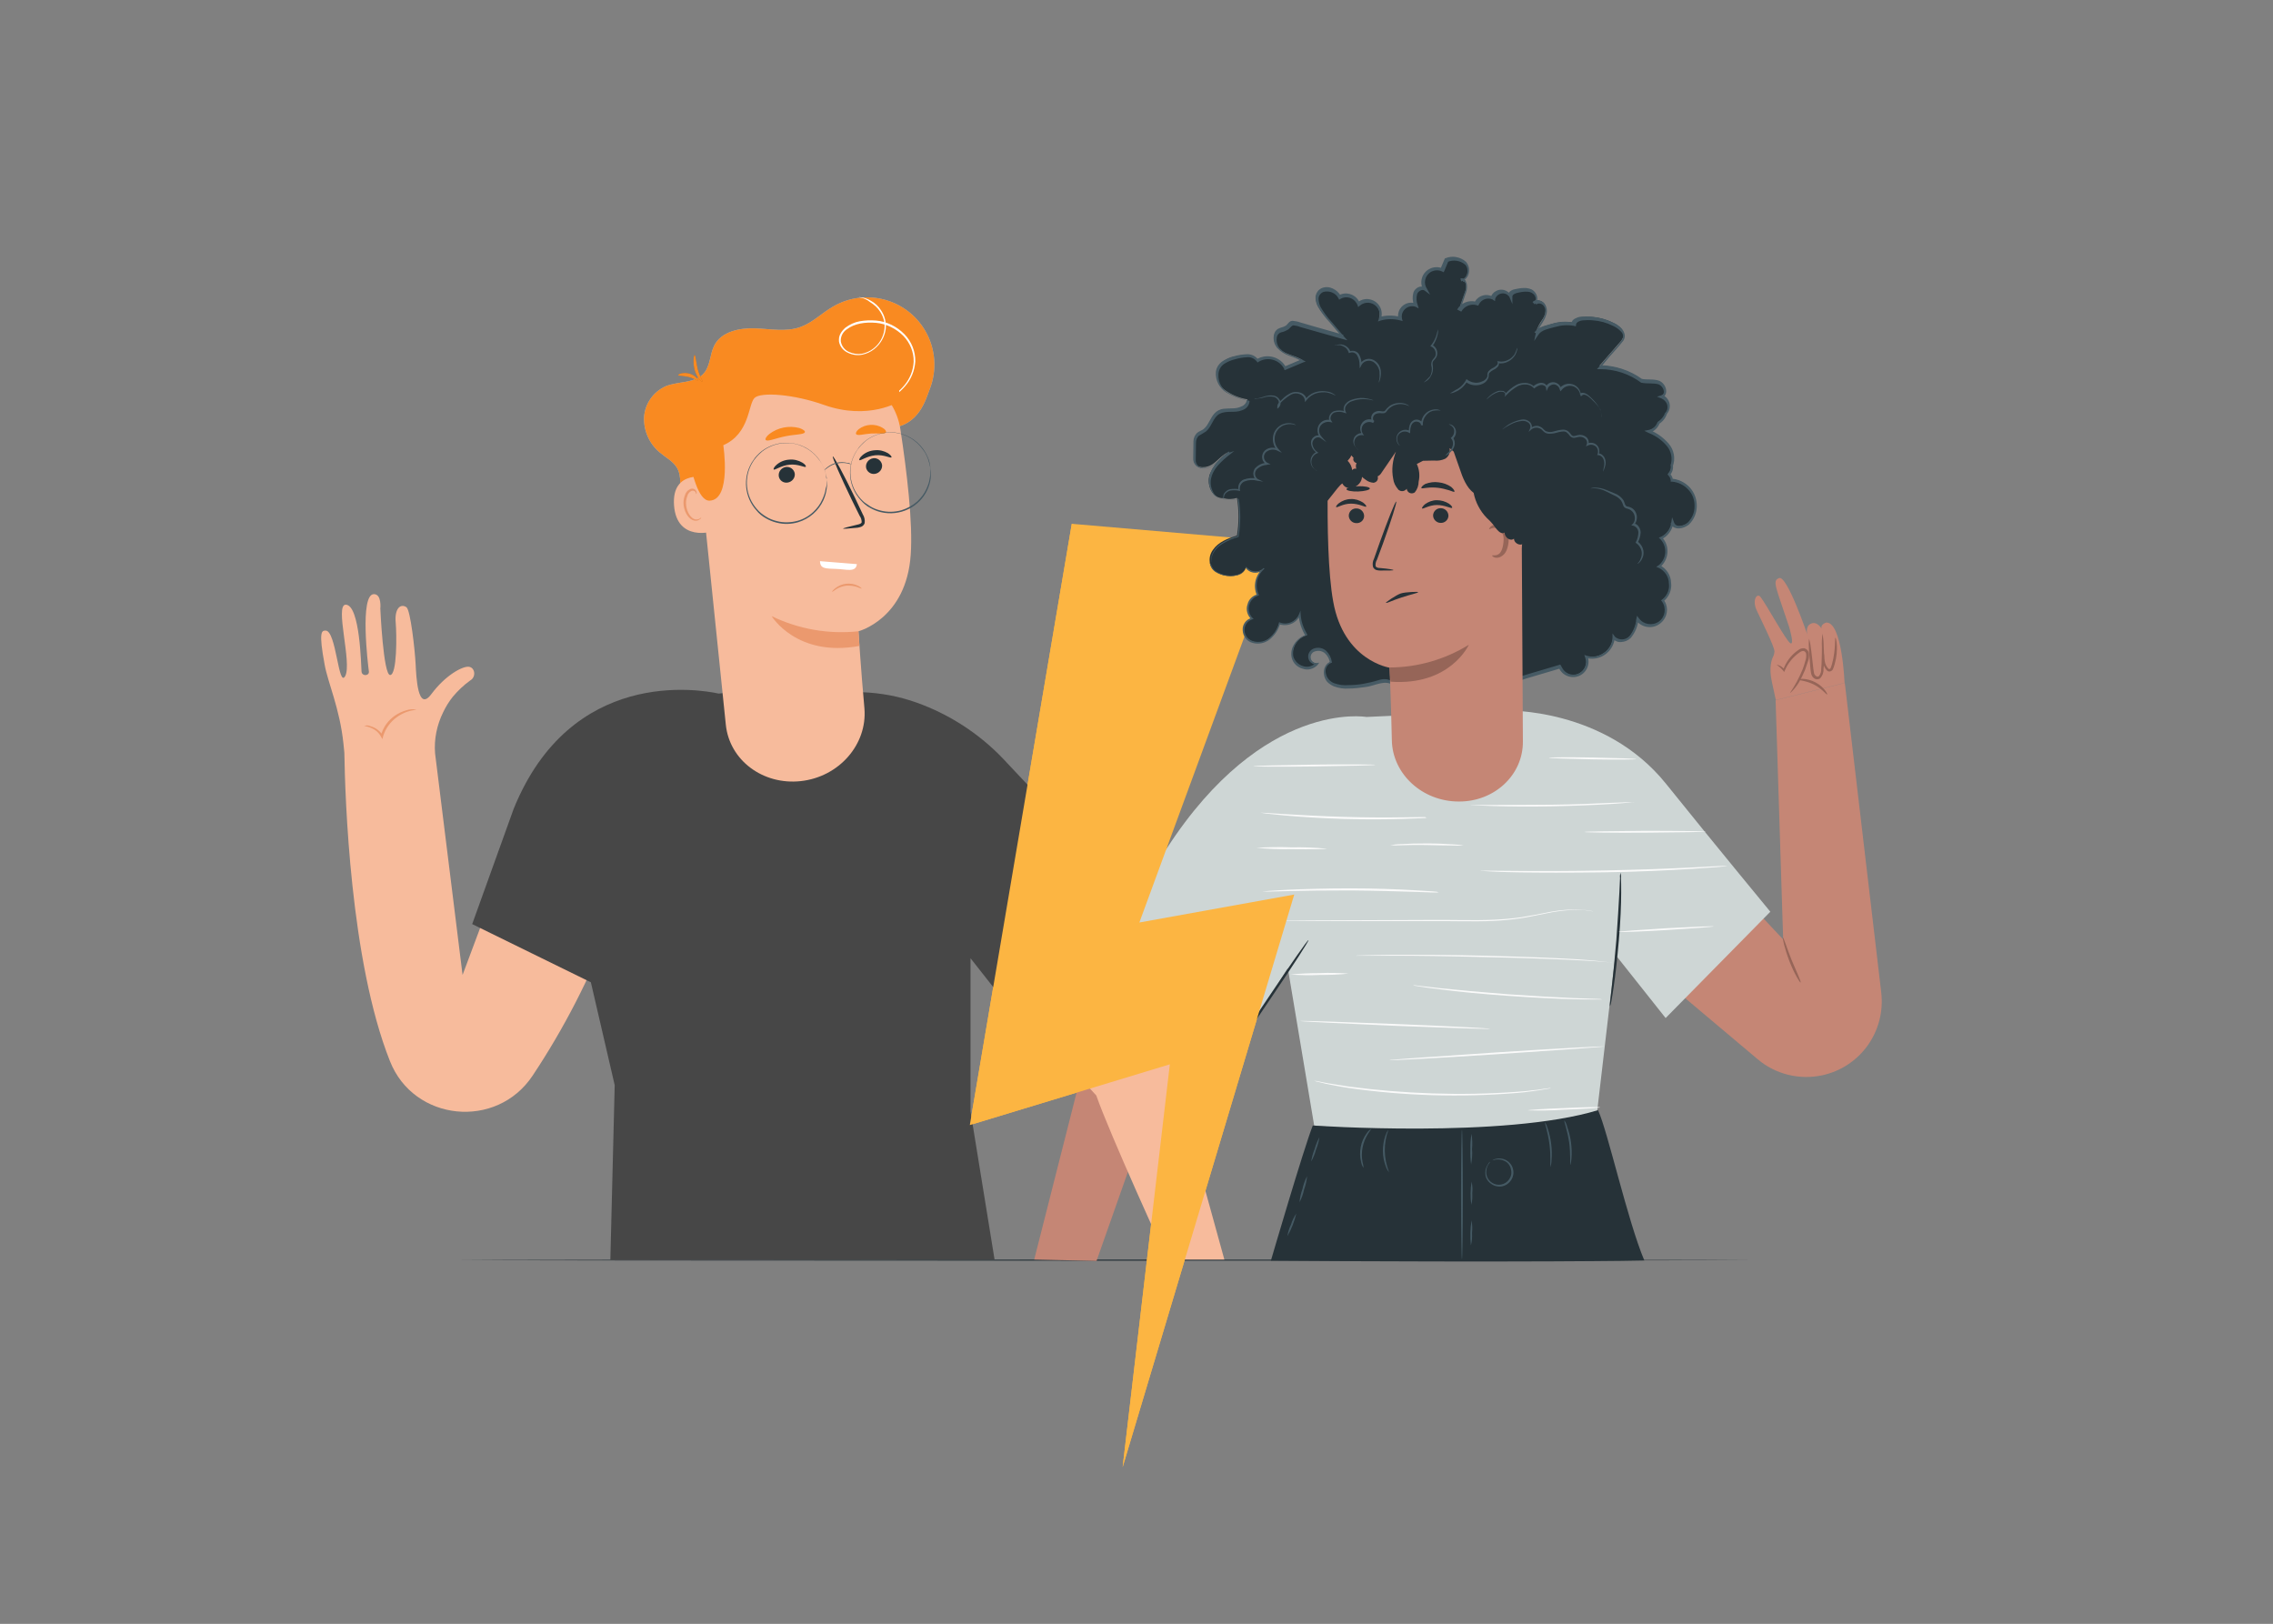 <?xml version="1.0" encoding="utf-8"?>
<!-- Generator: Adobe Illustrator 28.3.0, SVG Export Plug-In . SVG Version: 6.00 Build 0)  -->
<svg version="1.1" xmlns="http://www.w3.org/2000/svg" xmlns:xlink="http://www.w3.org/1999/xlink" x="0px" y="0px"
	 viewBox="0 0 992.1 708.7" style="enable-background:new 0 0 992.1 708.7;" xml:space="preserve">
<rect x="0" y="0" width="992.1" height="708.7" fill="#808080" stroke="none"/>
<style type="text/css">
	.st0{fill:#F0F0F0;}
	.st1{fill:#E0E0E0;}
	.st2{fill:#EBEBEB;}
	.st3{fill:#E6E6E6;}
	.st4{fill:#FAFAFA;}
	.st5{fill:#F5F5F5;}
	.st6{opacity:0.6;}
	.st7{fill:#FFFFFF;}
	.st8{fill:#263238;}
	.st9{fill:#D6D3CC;}
	.st10{fill:#455A64;}
	.st11{fill:#B78876;}
	.st12{fill:#AA6550;}
	.st13{fill:#E55038;}
	.st14{opacity:0.3;}
	.st15{fill:#754530;}
	.st16{opacity:0.2;enable-background:new    ;}
	.st17{opacity:0.3;enable-background:new    ;}
	.st18{opacity:0.2;fill:#96BEE6;enable-background:new    ;}
	.st19{fill:#331D0A;}
	.st20{opacity:0.2;fill:#FFFFFF;enable-background:new    ;}
	.st21{fill:#AD9D99;}
	.st22{fill:#254DAF;}
	.st23{fill:#FFFFFF;stroke:#F98A21;stroke-miterlimit:10;}
	.st24{fill:#F98A21;}
	.st25{fill:#F7B523;}
	.st26{fill:none;stroke:#F7B523;stroke-width:2.835;stroke-linecap:round;stroke-linejoin:round;stroke-miterlimit:10;}
	.st27{fill:#465A64;}
	.st28{fill:#F4D1C3;}
	.st29{fill:#E2AD9F;}
	.st30{fill:#15602C;}
	.st31{fill:#773F0C;}
	.st32{fill:#95BDE5;}
	.st33{fill:#F7BB9C;}
	.st34{fill:#EB996E;}
	.st35{fill:#7A9AE2;}
	.st36{fill:#2B5ABA;}
	.st37{fill:none;stroke:#263238;stroke-width:0.5;stroke-miterlimit:10;}
	.st38{fill:#FFAA00;}
	.st39{fill:#F08827;}
	.st40{fill:#C4342A;}
	.st41{fill:#FCB542;}
	.st42{fill:#C58675;}
	.st43{fill:#966558;}
	.st44{fill:#CED6D5;}
	.st45{fill:#96BEE6;}
	.st46{fill:#474747;}
	.st47{opacity:0.2;}
	.st48{display:none;fill:#FFBE9D;}
	.st49{display:none;fill:#EB996E;}
	.st50{fill:#FFBE9D;}
	.st51{fill:#D89AD8;}
	.st52{fill:#DDB797;}
	.st53{fill:#BE1622;}
	.st54{fill:#D19F95;}
	.st55{opacity:0.5;enable-background:new    ;}
	.st56{opacity:0.5;}
	.st57{fill:#1D71B8;}
	.st58{fill:#7D4E24;}
	.st59{fill:none;stroke:#263238;stroke-linecap:round;stroke-linejoin:round;stroke-miterlimit:10;}
	.st60{fill:#BD8C83;}
	.st61{fill:#896360;}
	.st62{fill:#FFC257;}
	.st63{fill:#96BDE5;stroke:#F98A21;stroke-miterlimit:10;}
	.st64{fill:#F72323;}
	.st65{fill:#515151;}
	.st66{fill:#C6C1C1;}
	.st67{fill:#6D6D6D;}
	.st68{fill:#564F4F;}
	.st69{fill:#5B5B5B;}
	.st70{fill:#2D2D2D;}
	.st71{fill:#EAEAEA;}
	.st72{opacity:0.4;}
	.st73{fill:#F74B23;}
	.st74{opacity:0.8;}
	.st75{opacity:0.7;}
	.st76{fill:#209E3A;}
	.st77{opacity:0.46;}
	.st78{opacity:0.1;}
	.st79{opacity:0.12;}
	.st80{fill:#D81313;}
	.st81{fill:#135F9E;}
	.st82{opacity:0.5;fill:#FFFFFF;enable-background:new    ;}
	.st83{fill:#E8829C;}
	.st84{fill:#F7C939;}
	.st85{fill:#CABA9F;}
	.st86{fill:#DFDFDF;}
	.st87{fill:#DA8876;}
	.st88{fill:#A45C4A;}
	.st89{fill:#F8B133;}
	.st90{fill:#CE2A49;}
	.st91{fill:#774011;}
	.st92{fill:#683B11;}
	.st93{fill:#D3A17D;}
	.st94{fill:#7E4E24;}
	.st95{fill:#9E7362;}
	.st96{fill:#65473C;}
	.st97{fill:#A5A4A4;}
	.st98{fill:#BD1622;}
	.st99{display:none;opacity:0.3;}
	.st100{display:inline;}
	.st101{display:none;fill:#DFDFDF;}
	.st102{display:none;fill:#FFFFFF;}
	.st103{fill:#F6A713;}
	.st104{fill:#808080;}
	.st105{fill:#3572AA;}
	.st106{fill:none;}
	.st107{fill:#315678;}
	.st108{fill:#575757;}
	.st109{fill:#393A3A;}
	.st110{fill:#3473AC;}
	.st111{clip-path:url(#SVGID_00000165235631051191103780000008141375670987709313_);}
	.st112{fill:#EFEFEF;}
	.st113{opacity:0.8;clip-path:url(#SVGID_00000072263400900790918860000015886500040893555604_);}
	.st114{opacity:0.4;fill:#FFFFFF;enable-background:new    ;}
	.st115{opacity:0.15;enable-background:new    ;}
	.st116{fill:#37474F;}
	.st117{opacity:0.3;fill:#FFFFFF;enable-background:new    ;}
	.st118{opacity:0.1;enable-background:new    ;}
	.st119{clip-path:url(#SVGID_00000167393036036361448090000005577696331788648586_);}
	.st120{fill:#3A835C;}
	.st121{fill:#4B2A12;}
</style>
<g id="Ebene_1">
</g>
<g id="Ebene_2">
</g>
<g id="Ebene_3">
	<g id="Boden">
		<path class="st8" d="M770.4,550h0.7l0,0H770.4H766h-16.9l-62.1,0.1l-204.9,0.1l-204.9-0.1l-62.1-0.1h-16.9h-4.5h-1.5h1.5h4.5
			l16.9-0.1l62.1-0.1l204.9-0.1l204.9,0.1l62.1,0.1L766,550H770.4h0.7c0,0.1,0,0,0,0h-0.3H770.4z"/>
	</g>
	<polygon id="Plitz" class="st41" points="467.8,228.6 558.4,236.4 497.3,402.6 564.9,390.4 490,640.3 510.6,464.5 423.3,491 	"/>
	<g id="Maedchen">
		<path class="st42" d="M805.2,298l-30.1,7.5l-1.7-7.8c-1.5-6.6,0-10.2,0.7-11.5c0.2-0.6,0.4-1.3,0.4-2c-0.2-2.4-5.7-13.4-7.6-17.5
			c-2.4-4.8,0-8.1,1.5-6.2c2.7,3.5,11.1,19,13,20.2c2,1.2-0.5-7.1-0.5-7.1c-5.8-17.6-7.5-20.1-4.4-21.3c3.5-1.5,12.4,24.8,12.4,24.8
			s-1.2-3.7,1.5-4.9c2.7-1.3,4.7,2.2,4.7,2.2c-0.7-1.9,2-2.7,2-2.7c7-0.3,8,26.4,8,26.4l-30.1,7.5l3.3,104.4l-19.8-21.1l-35.6,36.1
			l44.3,37.3c7.8,6.6,18.2,9.1,28.1,7l0,0c16.7-3.6,27.8-19.2,25.8-36.2L805.2,298z"/>
		<path class="st43" d="M781.3,302.5c-0.1-0.1,1.2-1.8,2.9-4.9c1-1.8,1.8-3.6,2.6-5.5c0.4-1.1,0.8-2.2,1.1-3.4
			c0.4-1.1,0.6-2.3,0.4-3.5c-0.1-0.5-0.6-1-1.1-1.1c-0.6,0-1.2,0.2-1.7,0.6c-2.9,2-5.2,4.8-6.5,8l-0.3,0.6l-0.3-0.5
			c-0.8-1-1.8-1.9-3-2.7c1.4,0.2,2.7,1,3.5,2.2l-0.6,0.1c1.2-3.5,3.5-6.6,6.6-8.7c0.7-0.6,1.6-0.8,2.5-0.8c1,0.2,1.8,0.9,2.1,1.9
			c0.2,1.4,0.1,2.9-0.5,4.2c-0.4,1.2-0.8,2.4-1.2,3.5c-0.8,1.9-1.7,3.8-2.8,5.6C784,299.7,782.8,301.2,781.3,302.5z"/>
		<path class="st43" d="M789.6,278.7c0.5,1.8,0.8,3.7,1,5.6c0.2,1.9,0.5,3.9,0.7,6.1c0.1,1.2,0.3,2.3,0.5,3.5c0.3,1,1.4,1.8,2.1,1.2
			c0.7-0.9,1.1-2,1-3.2c0.1-1.2,0.2-2.4,0.2-3.6c0.1-2.3,0.1-4.4,0.1-6.1c-0.1-1.9,0-3.8,0.3-5.7c0.3,1.9,0.5,3.8,0.5,5.7
			c0.1,1.7,0.2,3.8,0.1,6.2c0,1.2,0,2.4-0.2,3.7c0.1,1.5-0.5,2.9-1.5,4c-0.8,0.5-1.8,0.5-2.5,0c-0.6-0.4-1.1-1.1-1.3-1.8
			c-0.3-1.2-0.4-2.5-0.5-3.7c-0.2-2.2-0.3-4.3-0.5-6.2C789.5,282.5,789.4,280.6,789.6,278.7z"/>
		<path class="st43" d="M796.1,285.5c0.2,0,0,1.3,0.4,3.3c0.2,1.1,0.7,2.1,1.5,3c0.4,0.3,0.7,0.3,1-0.2c0.3-0.7,0.5-1.4,0.7-2.1
			c1.6-6,1.1-11.2,1.4-11.2c0.3,0,1.5,5.2-0.3,11.5c-0.2,0.8-0.5,1.6-0.8,2.3c-0.4,0.8-1.4,1.2-2.2,0.8c-0.2-0.1-0.3-0.2-0.4-0.3
			c-0.5-0.5-0.9-1.1-1.2-1.8c-0.2-0.6-0.4-1.1-0.5-1.7C795.4,287.8,795.5,286.6,796.1,285.5z"/>
		<path class="st44" d="M573.6,491.2l56.2,5.1l34.5-1.6L697,486l8.1-69.3l21.9,27.6l45.7-46.4c0,0-23.7-28.7-45.5-55.8
			c-26.8-33.4-70.1-32-70.1-32l-60.7,2.8c0,0-44.8-7.9-87.1,57.3l-33.6,50.7l9.8,5.7l45.5,26.2l8.9,5.2l22.2-35.5L573.6,491.2"/>
		<path class="st43" d="M797.5,303.1c-0.3,0.2-2.2-2.5-5.7-4.3c-3.5-1.8-6.7-1.8-6.7-2.2s3.5-0.8,7.3,1.2
			C796.2,299.8,797.8,303,797.5,303.1z"/>
		<path class="st43" d="M785.9,428.8c-0.3,0.1-2.8-3.9-4.9-9.4c-2.1-5.5-3.1-10.2-2.8-10.2c0.3-0.1,1.7,4.5,3.8,9.8
			C784.2,424.3,786.3,428.6,785.9,428.8z"/>
		<path class="st8" d="M571.1,410.3c0.3,0.2-6.6,10.9-15.5,24c-8.8,13.1-16.1,23.6-16.4,23.4c-0.3-0.2,6.6-10.9,15.5-24
			C563.5,420.6,570.8,410.1,571.1,410.3z"/>
		<path class="st8" d="M707.3,380.9c0.2,0.8,0.3,1.5,0.2,2.3c0.1,1.5,0.1,3.6,0.1,6.3c0,5.3-0.3,12.6-1,20.7
			c-0.7,8.1-1.5,15.3-2.3,20.6c-0.4,2.6-0.7,4.7-1,6.2c-0.1,0.8-0.3,1.5-0.6,2.2c-0.1-0.8,0-1.5,0.1-2.3c0.2-1.7,0.4-3.8,0.7-6.2
			c0.6-5.3,1.3-12.3,2-20.6c0.6-8.1,1-15.3,1.3-20.6c0.1-2.4,0.2-4.5,0.3-6.3C707,382.4,707.1,381.6,707.3,380.9z"/>
		<path class="st8" d="M554.7,550.2c0,0,14.3-48.9,18.3-59c0,0,83.5,5.8,124.5-6.7c4.3,9.4,12.8,48,20.2,65.6
			C717.8,550.2,665,551,554.7,550.2z"/>
		<polygon class="st42" points="475.8,453.6 451.4,549.7 478.6,550.3 512.7,453.6 		"/>
		<path class="st10" d="M650.5,507c0,0-0.3,0.4-0.8,1.1c-0.7,1-1,2.2-1,3.5c0,1.8,0.9,3.5,2.4,4.5c2.5,1.7,5.9,1.1,7.6-1.4
			c0.9-1.3,1.2-2.8,0.8-4.3c-0.3-1.8-1.5-3.3-3.2-3.9c-1.1-0.5-2.4-0.6-3.6-0.4c-0.9,0.2-1.3,0.4-1.3,0.3c0.4-0.3,0.8-0.5,1.3-0.6
			c2.2-0.6,4.6,0,6.2,1.7c0.8,0.8,1.3,1.8,1.5,2.8c0.8,3.3-1.3,6.6-4.6,7.4c-1.7,0.4-3.5,0-4.9-1c-0.9-0.6-1.6-1.4-2.1-2.4
			c-0.4-0.8-0.5-1.8-0.5-2.7c0-1.3,0.5-2.6,1.3-3.7C649.7,507.5,650.1,507.2,650.5,507z"/>
		<path class="st10" d="M676.7,509.3c-0.2,0,0.3-4.5-0.4-9.9s-2.2-9.6-2-9.7c0.5,0.8,0.9,1.7,1.2,2.7c1.5,4.5,2.1,9.3,1.7,14
			C677.2,507.4,677,508.3,676.7,509.3z"/>
		<path class="st10" d="M685.4,508.4c-0.2,0,0.2-4.5-0.5-9.8c-0.8-5.4-2.4-9.5-2.1-9.6c0.6,0.8,1,1.7,1.2,2.7
			c0.8,2.2,1.4,4.5,1.7,6.9c0.3,2.3,0.4,4.7,0.2,7.1C685.8,506.5,685.7,507.5,685.4,508.4z"/>
		<path class="st10" d="M638.1,549.6c-0.2,0-0.4-12.7-0.4-28.3c0-15.6,0.2-28.3,0.4-28.3c0.2,0,0.4,12.7,0.4,28.3
			C638.5,536.9,638.3,549.6,638.1,549.6z"/>
		<path class="st10" d="M595.2,509.7c-0.6-0.7-0.9-1.6-1.1-2.5c-1.1-4.4-0.2-9.1,2.5-12.7c0.5-0.8,1.2-1.4,2-1.9
			c-0.5,0.8-1,1.5-1.5,2.2c-2.3,3.7-3.2,8-2.4,12.3C594.9,507.9,595.1,508.8,595.2,509.7z"/>
		<path class="st10" d="M606.3,511.6c-0.6-0.7-1.1-1.6-1.4-2.5c-1.7-4.3-1.7-9.1-0.2-13.5c0.3-0.9,0.7-1.8,1.3-2.5
			C603.8,499,603.9,505.6,606.3,511.6L606.3,511.6z"/>
		<path class="st10" d="M572.3,506.9c0.3-1.9,0.8-3.7,1.5-5.4c0.5-1.8,1.2-3.5,2.1-5.2c-0.3,1.9-0.8,3.7-1.5,5.4
			C573.9,503.6,573.2,505.3,572.3,506.9z"/>
		<path class="st10" d="M567.2,524.7c0.2-2,0.6-3.9,1.3-5.8c0.4-1.9,1.1-3.8,2-5.6c-0.2,2-0.6,3.9-1.3,5.8
			C568.8,521.1,568.1,523,567.2,524.7z"/>
		<path class="st10" d="M561.9,539.5c0.3-1.8,0.8-3.5,1.6-5.1c0.5-1.7,1.3-3.3,2.3-4.8C565,533,563.7,536.4,561.9,539.5z"/>
		<path class="st10" d="M642.1,508.2c-0.3-2.2-0.4-4.5-0.3-6.7c-0.1-2.2,0.1-4.5,0.5-6.7c0.3,2.2,0.4,4.5,0.2,6.7
			C642.7,503.7,642.5,506,642.1,508.2z"/>
		<path class="st10" d="M642.2,525.8c-0.5-3.3-0.4-6.7,0.1-10.1c0.4,1.7,0.5,3.4,0.3,5C642.7,522.5,642.6,524.2,642.2,525.8z"/>
		<path class="st10" d="M642,543.5c-0.4-3.6-0.3-7.3,0.3-10.9c0.3,1.8,0.4,3.6,0.2,5.4C642.6,539.9,642.5,541.8,642,543.5z"/>
		<path class="st4" d="M650.5,449c0,0.2-18.6-0.4-41.5-1.3c-22.9-1-41.5-1.9-41.5-2.1c0-0.2,18.6,0.4,41.5,1.3
			C632,447.8,650.5,448.8,650.5,449z"/>
		<path class="st4" d="M700.1,456.7c0,0.2-21,1.7-46.9,3.4c-25.9,1.7-46.9,2.8-46.9,2.6c0-0.2,21-1.7,46.9-3.4
			S700.1,456.5,700.1,456.7z"/>
		<path class="st4" d="M677,474.8c-0.3,0.1-0.7,0.2-1,0.3l-3,0.5c-1.3,0.3-2.9,0.4-4.7,0.7c-1.8,0.3-4,0.5-6.3,0.7
			c-24.5,2-49.1,1.3-73.4-2.2c-2.3-0.4-4.5-0.7-6.3-1.1c-1.8-0.4-3.4-0.6-4.7-1l-3-0.7c-0.3-0.1-0.7-0.2-1-0.3
			c0.4,0,0.7,0.1,1.1,0.1l3,0.6c1.3,0.3,2.9,0.5,4.7,0.8s3.9,0.6,6.3,1c12.1,1.6,24.3,2.6,36.6,3c12.2,0.4,24.5,0.2,36.7-0.7
			c2.3-0.2,4.5-0.3,6.3-0.6c1.8-0.2,3.5-0.3,4.8-0.6l3-0.4C676.2,474.8,676.6,474.8,677,474.8z"/>
		<path class="st4" d="M698.4,483.3c0,0.2-7,0.7-15.8,1c-5.3,0.4-10.5,0.4-15.8,0.3c0-0.2,7-0.7,15.8-1
			C691.4,483.2,698.4,483,698.4,483.3z"/>
		<path class="st4" d="M699.3,436.2c-0.3,0-0.6,0-0.8,0H696c-2.1,0-5.1,0-8.9-0.1c-7.5-0.2-17.9-0.7-29.2-1.5
			c-11.3-0.8-21.7-1.8-29.1-2.8c-3.7-0.4-6.7-0.9-8.8-1.2l-2.4-0.4c-0.3,0-0.6-0.1-0.8-0.2c0.3,0,0.6,0,0.8,0l2.4,0.3l8.8,1
			c7.5,0.8,17.7,1.7,29.1,2.6c11.4,0.8,21.7,1.4,29.2,1.7l8.9,0.3l2.4,0.1C698.7,436,699,436.1,699.3,436.2z"/>
		<path class="st4" d="M703.7,420c-0.4,0-0.8,0-1.1,0l-3.3-0.3c-2.8-0.2-6.9-0.5-11.9-0.7c-10.1-0.5-24.1-1-39.6-1.3
			c-15.5-0.4-29.5-0.6-39.6-0.6h-12h-3.3c-0.4,0-0.8,0-1.1,0c0.4-0.1,0.8-0.1,1.1-0.1l3.3-0.1c2.8-0.1,6.9-0.1,12-0.2
			c10.1,0,24.2,0,39.6,0.4c15.5,0.4,29.5,0.9,39.6,1.5c5.1,0.3,9.2,0.7,11.9,1l3.3,0.4C702.9,419.9,703.3,419.9,703.7,420z"/>
		<path class="st4" d="M588.6,424.9c-4.2,0.5-8.5,0.6-12.7,0.6c-4.2,0.2-8.5,0.1-12.7-0.2c4.2-0.4,8.5-0.6,12.7-0.6
			C580.1,424.5,584.3,424.6,588.6,424.9z"/>
		<path class="st4" d="M695.3,397.7c-0.1,0-0.2,0-0.4,0l-1.1-0.2c-1.4-0.2-2.7-0.4-4.1-0.4c-5.1-0.1-10.2,0.5-15.2,1.6
			c-3.2,0.6-6.6,1.4-10.4,2c-4,0.6-8.1,1-12.1,1.2c-8.6,0.4-18,0-27.9,0.1h-50.7l-15.4-0.1h-4.2h-1.1c-0.1,0-0.2,0-0.4,0h0.4h1.1
			l4.2-0.1l15.4-0.1l50.7-0.2c9.9-0.1,19.4,0.3,27.9-0.1c4-0.2,8.1-0.5,12.1-1.1c3.8-0.6,7.2-1.3,10.4-1.9c5-1.1,10.2-1.6,15.3-1.4
			C691.7,397.1,693.5,397.3,695.3,397.7z"/>
		<path class="st4" d="M754,378c-0.4,0.1-0.7,0.1-1.1,0.1l-3.1,0.3c-2.7,0.2-6.7,0.5-11.5,0.8c-9.8,0.6-23.2,1.3-38.2,1.5
			s-28.4,0.2-38.2,0c-4.9-0.1-8.8-0.2-11.6-0.4l-3.1-0.2c-0.4,0-0.7,0-1.1-0.1c0.4,0,0.7,0,1.1,0h3.1l11.6,0.1
			c9.8,0.1,23.3,0.1,38.2-0.2c14.9-0.3,28.3-0.8,38.1-1.3l11.5-0.6l3.1-0.1C753.3,378,753.7,378,754,378z"/>
		<path class="st4" d="M744.7,362.9c0,0.2-11.9,0.4-26.6,0.5c-14.6,0.1-26.6-0.1-26.6-0.3c0-0.2,11.9-0.4,26.6-0.5
			C732.7,362.6,744.7,362.8,744.7,362.9z"/>
		<path class="st4" d="M713.4,350c-0.2,0.1-0.5,0.1-0.7,0.1l-2.1,0.2c-1.8,0.2-4.5,0.4-7.7,0.6c-6.5,0.4-15.4,0.8-25.3,1
			c-9.9,0.2-18.9,0.1-25.3-0.1c-3.3-0.1-5.9-0.2-7.7-0.3l-2.1-0.1c-0.2,0-0.5,0-0.7-0.1c0.2,0,0.5,0,0.7,0h2.1h7.7
			c6.5,0,15.5,0,25.3-0.1c9.9-0.1,18.9-0.5,25.3-0.8l7.7-0.3h2.1C712.9,350,713.2,350,713.4,350z"/>
		<path class="st4" d="M714.2,331.3c0,0.2-8.6,0.3-19.1,0.1s-19.1-0.5-19.1-0.7c0-0.2,8.6-0.3,19.1-0.1
			C705.7,330.8,714.2,331.1,714.2,331.3z"/>
		<path class="st4" d="M748,404.3c0,0.2-9.3,0.9-20.7,1.6s-20.8,1-20.8,0.8c0-0.2,9.3-0.9,20.8-1.6C738.7,404.5,748,404.1,748,404.3
			z"/>
		<path class="st4" d="M628,389.5c-0.3,0-0.5,0-0.8,0H625l-8.3-0.3c-7-0.2-16.6-0.5-27.2-0.6c-10.6,0-20.3,0.1-27.2,0.3l-8.3,0.2
			h-2.2c-0.3,0-0.5,0-0.8,0c0.3-0.1,0.5-0.1,0.8-0.1l2.2-0.2c2-0.1,4.8-0.3,8.3-0.5c7-0.3,16.6-0.6,27.3-0.6
			c10.6,0,20.3,0.4,27.3,0.8c3.5,0.2,6.3,0.4,8.2,0.5l2.2,0.2C627.5,389.4,627.8,389.5,628,389.5z"/>
		<path class="st4" d="M638.8,369c-1.6,0.1-3.1,0.1-4.7,0c-2.9,0-6.9-0.1-11.3-0.2s-8.4,0-11.3,0.1c-1.6,0.1-3.1,0.1-4.7,0
			c1.5-0.3,3.1-0.5,4.7-0.5c2.9-0.2,6.9-0.3,11.3-0.3c4.4,0,8.4,0.2,11.3,0.4C635.7,368.6,637.3,368.7,638.8,369z"/>
		<path class="st4" d="M622.8,356.9c-0.2,0.1-0.5,0.1-0.7,0.1l-2.1,0.1c-1.8,0.1-4.5,0.2-7.8,0.3c-6.6,0.2-15.7,0.3-25.7,0
			c-10-0.3-19.1-0.9-25.7-1.5c-3.3-0.3-6-0.6-7.8-0.8l-2.1-0.3c-0.2,0-0.5-0.1-0.7-0.1c0.2,0,0.5,0,0.7,0l2.1,0.1l7.8,0.5
			c6.6,0.4,15.6,0.9,25.7,1.2c10,0.3,19.1,0.3,25.7,0.2l7.8-0.1h2.1C622.3,356.9,622.6,356.9,622.8,356.9z"/>
		<path class="st4" d="M548.3,370c5.1-0.3,10.2-0.4,15.4-0.2c5.1-0.1,10.3,0.1,15.4,0.6c0,0.2-6.9,0.3-15.4,0.2
			C558.6,370.7,553.4,370.5,548.3,370z"/>
		<path class="st4" d="M600.3,333.8c0,0.2-11.9,0.5-26.6,0.7c-14.7,0.2-26.6,0.1-26.6-0.1c0-0.2,11.9-0.5,26.6-0.7
			C588.3,333.5,600.3,333.6,600.3,333.8z"/>
		<path class="st4" d="M533.6,423.9c0.3,1,0.5,2.1,0.5,3.2c0.2,2.6,0,5.2-0.4,7.8c-0.4,2.6-1.1,5.1-2,7.5c-0.3,1-0.8,2-1.5,2.9
			c1.1-3.5,2-7,2.7-10.5C533.3,431.1,533.6,427.5,533.6,423.9z"/>
		<g>
			<path class="st8" d="M528,245.1c-0.2-1.8,0.3-3.6,1.4-5.1c2.4-3.5,6.5-5,10.5-6.3c0.9-5.4,0.9-11,0-16.4
				c-1.9,0.6-3.9,0.7-5.8,0.1c-0.3,0-0.6,0-1,0c-4.4-0.6-6.5-6.2-5.1-10.3c1.8-4,4.7-7.5,8.4-9.9c-2.8,1.1-4.7,3.7-7.2,5.4
				c-2.5,1.7-6.6,2-7.8-0.8c-0.3-0.8-0.4-1.7-0.3-2.6c0-1.8,0-3.7,0.1-5.5c-0.2-1.5,0.3-3,1.2-4.2c0.8-0.6,1.7-1.2,2.7-1.6
				c3-1.9,3.4-6.3,6.3-8.2c2.1-1.4,4.9-1,7.5-1.2c2.6-0.2,5.5-1.7,5.6-4.2c-3.7-0.6-7.3-2.1-10.3-4.4c-3.1-2.4-4.1-6.7-2.3-10.2
				c1.9-2.3,4.6-3.8,7.6-4.2c3.2-0.8,7.3-1.3,9.1,1.5c4-2.4,9.3-1.1,11.7,2.9c0.1,0.1,0.2,0.3,0.2,0.4l7.8-3.3
				c-3-1.8-6.7-2.2-9.5-4.3c-2.8-2-3.9-7-0.9-8.7c1.2-0.4,2.4-0.9,3.5-1.4c0.7-0.6,1.2-1.5,2-1.8c0.6-0.2,1.3-0.1,2,0.1l20.5,5.9
				c-2.6-3.1-5.3-6.2-7.9-9.3c-2.7-3.1-4.9-7.1-2.6-10.1c2.3-3,7.3-1.3,9,1.9c2.8-1.6,6.4-0.6,7.9,2.2c0.2,0.3,0.3,0.6,0.4,0.9
				c2.1-1.6,4.9-1.7,7.1-0.2c2.1,1.6,2.9,4.3,2.1,6.8c2.9-0.8,6-0.8,8.9,0c-0.5-2.8,1.4-5.5,4.3-6c0.9-0.1,1.8-0.1,2.6,0.2
				c-0.6-1.7-0.7-3.5-0.2-5.3c0.5-1.6,2.3-2.5,3.9-2c0.1,0,0.2,0.1,0.4,0.1c-1.6-2.9-0.6-6.5,2.3-8.1c1.6-0.9,3.6-1,5.3-0.3l1.8-4.3
				c2.9-1.2,6.2-0.6,8.4,1.5c2,2.3,1.2,6.7-1.8,7.3c2-0.6,2.6,2.7,1.9,4.7l-2.9,8.4c1.5-2.7,4.7-4,7.6-3.1c1.3-2.5,4.5-3.5,7.1-2.2
				c0,0,0,0,0,0c0.7-2.2,3-3.4,5.2-2.8c1,0.3,1.8,0.9,2.3,1.8c0.1-1.5,1.9-2.1,3.3-2.4c2-0.6,4.2-0.6,6.2,0.2c1.9,1,2.8,3.9,1.1,5.1
				c1.4-1.5,4.3-0.3,4.9,1.7c0.4,2.1-0.1,4.2-1.3,5.9c-1.2,1.7-2.2,3.5-2.7,5.5c1.4-1.6,3.3-2.6,5.3-3c3.5-1.3,7.3-1.7,11-1.1
				c0.2-1.6,2.1-2.2,3.7-2.4c5-0.5,10,0.5,14.4,2.9c2.1,1.1,4.2,3.1,3.7,5.4c-0.3,1-0.9,2-1.6,2.7l-8.9,10.2c6.6,0,12.9,2.1,18.2,6
				c2.6,0.6,5.4-0.1,7.9,0.9c2.4,1,3.6,5.2,1.1,6c2,0.8,3.2,2.8,3,5c-0.1,0.9-0.5,1.7-1.1,2.4c-0.2,0.6-0.4,1.2-0.8,1.7
				c-0.7,1-1.5,1.8-2.5,2.5c-0.7,1.9-2.3,3.3-4.3,3.8c2.6,1.1,5,2.6,7.1,4.6c2.8,2.5,4,6.3,3.1,10c-0.1,0.2-0.2,0.4-0.3,0.5
				c0.1,1.3-0.3,2.7-1.2,3.7c0.7,0.7,1.1,1.6,1.2,2.5c6.2,0.3,10.9,5.6,10.6,11.8c-0.1,2.2-0.9,4.4-2.3,6.2c-2,2.5-6.7,3.7-8,0.7
				c-0.4,2.9-2.3,5.3-4.9,6.6c3.2,3.4,3.1,8.7-0.3,12c-0.2,0.2-0.3,0.3-0.5,0.4c4.4,2.3,6.1,7.7,3.8,12.1c-0.6,1.1-1.3,2-2.2,2.8
				c2.3,3.1,1.6,7.4-1.5,9.7s-7.4,1.6-9.7-1.5c-0.3,2.8-1.4,5.5-3.1,7.7c-1.8,2.1-5,2.3-7.1,0.5c-0.1-0.1-0.1-0.1-0.2-0.2
				c-0.4,5.2-5,9.1-10.2,8.7c-0.6,0-1.2-0.2-1.8-0.3c1.2,3.2-0.4,6.7-3.6,7.9c-3,1.1-6.4-0.3-7.7-3.3l-15.1,4.5
				c-3.3,1.1-6.7,1.9-10.2,2.3c-4.5,0.5-9-0.2-13.1-1.8c-1.3-0.7-2.7-1-4.1-1c-1.6,0.3-3.1,1.1-4.4,2.1c-7.4,4.8-16.9,5.5-24.9,1.6
				c-1.2-0.7-2.5-1.2-3.8-1.6c-1.6-0.1-3.2,0.2-4.6,0.7c-3.7,1.1-7.6,1.7-11.5,1.8c-3.3,0.4-6.7-0.5-9.3-2.6c-2.3-2.4-2-7.3,1.2-8.2
				c-0.3-2.2-1.6-4.1-3.4-5.2c-2-1-4.4-0.4-5.7,1.5c-0.7,1.6,0,3.4,1.5,4.1c0.4,0.2,0.9,0.3,1.3,0.3c-2.7,3.5-9,1.7-10.3-2.3
				c-1-4.4,1.6-8.7,5.9-10c-1.7-2.7-2.8-5.8-3.1-9.1c-1.5,3.4-5.3,5.1-8.8,3.8c-0.8,3.3-2.9,6-5.8,7.7c-3,1.6-6.8,0.8-8.9-1.8
				c-1.6-2.4-1-5.6,1.4-7.2c0.4-0.3,0.9-0.5,1.3-0.6c-2.4-2.5-2.3-6.4,0.2-8.8c0.7-0.7,1.5-1.2,2.4-1.4c-1.9-4-0.9-8.9,2.6-11.7
				c-2.1,2-5.4,2-7.4-0.1c-0.1-0.1-0.3-0.3-0.4-0.4c-1,3.6-5.9,4.3-9.6,3.5C531.4,250.3,528.4,249,528,245.1z"/>
			<path class="st27" d="M528,245.1c0,0.4,0.1,0.9,0.2,1.3c0.4,1.3,1.1,2.4,2.2,3.1c1.8,1.1,3.9,1.8,6.1,1.9
				c1.4,0.1,2.8-0.1,4.1-0.5c1.6-0.5,2.8-1.7,3.3-3.3l-0.3,0.1c1.6,2.4,4.9,3,7.3,1.3c0.3-0.2,0.6-0.5,0.8-0.7l-0.3-0.3
				c-3.5,2.9-4.6,7.7-2.8,11.8l0.2-0.4c-2.1,0.6-3.8,2.2-4.3,4.4c-0.8,2.2-0.1,4.7,1.6,6.4l0.1-0.5c-2.4,0.7-4,2.9-3.8,5.4
				c0.1,2.6,1.9,4.9,4.4,5.5c2.6,0.7,5.4,0.1,7.5-1.6c2.1-1.8,3.7-4.1,4.4-6.8l-0.5,0.2c3.7,1.3,7.8-0.4,9.3-4l-0.7-0.1
				c0.3,3.3,1.3,6.5,3.1,9.3l0.2-0.6c-2,0.7-3.8,2-5,3.8c-1.3,1.8-1.8,4.1-1.3,6.3c0.6,2.3,2.4,4.1,4.7,4.7c2.3,0.9,4.9,0.2,6.6-1.6
				l0.7-1l-1.2,0.2c-1.3,0-2.4-1-2.5-2.3c-0.2-1.4,0.8-2.7,2.2-2.9c1.5-0.4,3,0,4.1,1c1.1,1.1,1.9,2.5,2.1,4.1l0.4-0.5
				c-1.2,0.3-2.1,1.2-2.6,2.3c-0.5,1.1-0.6,2.3-0.4,3.4c0.2,1.2,0.7,2.3,1.4,3.1c0.8,0.8,1.7,1.4,2.8,1.9c2.1,0.8,4.4,1.2,6.7,1
				c2.3,0,4.5-0.3,6.8-0.6c4.5-0.4,8.9-3.7,12.9-0.6c6.7,3.2,14.4,3.5,21.3,0.8c2.3-1,4.4-2.2,6.5-3.7c0.9-0.6,2.1-0.8,3.2-0.6
				c1.2,0.3,2.3,0.7,3.5,1.2c2.4,0.9,5,1.4,7.5,1.6c5.2,0.2,10.5-0.6,15.4-2.4l15.2-4.5l-0.7-0.3c1.4,3.4,5.4,5,8.8,3.6
				c3.4-1.4,5-5.3,3.7-8.7l-0.8,0.8c5.4,1.5,10.9-1.6,12.4-7c0.2-0.6,0.3-1.3,0.3-1.9l-1.1,0.3c1,1.2,2.5,1.9,4,1.7
				c1.5-0.1,3-0.7,4.1-1.8c1.9-2.3,3.1-5.1,3.3-8.1l-1.1,0.3c2.5,3.4,7.2,4.1,10.5,1.6c3.4-2.5,4.1-7.2,1.6-10.5l0,0l-0.2,0.9
				c2.5-1.9,3.9-5.1,3.5-8.2c-0.1-3.4-2.1-6.4-5.1-7.8l0.1,1.1c3.9-3.2,4.6-8.9,1.4-12.8c-0.2-0.2-0.3-0.4-0.5-0.6l-0.2,1.1
				c2.8-1.3,4.8-4,5.3-7.1l-1.3,0.1c0.3,0.8,0.9,1.4,1.6,1.8c0.7,0.3,1.5,0.5,2.3,0.4c1.5-0.1,2.9-0.7,4.1-1.6
				c2.2-2.1,3.4-4.9,3.5-7.9c0.1-3.1-1-6.1-3-8.3c-2.1-2.3-5-3.7-8-3.9l0.6,0.6c-0.1-1.1-0.6-2.1-1.4-2.9l0,0.9
				c1-1.1,1.6-2.7,1.4-4.2l-0.1,0.3c1.3-3.4,0.6-7.2-1.7-9.9c-2.3-2.7-5.2-4.8-8.5-6.1l-0.2,1.3c2.2-0.5,3.9-2.1,4.7-4.2l-0.3,0.3
				c1.7-1,2.9-2.6,3.5-4.5l-0.1,0.2c1.1-1.3,1.6-3,1.2-4.7c-0.4-1.7-1.7-3.1-3.3-3.8l0,1.3c0.8-0.2,1.5-0.9,1.7-1.7
				c0.2-0.7,0.2-1.5,0-2.2c-0.4-1.5-1.4-2.7-2.8-3.4c-2.8-1-5.6-0.3-7.9-0.9l0.3,0.1c-5.4-3.9-12-6-18.7-6l0.5,1.1l3.9-4.7l3.1-3.5
				c1.1-1.2,2.1-2.4,3.1-3.7c0.5-0.8,0.7-1.8,0.5-2.7c-0.2-0.9-0.6-1.7-1.2-2.4c-1.1-1.2-2.5-2.2-4-2.8c-2.9-1.4-6-2.2-9.2-2.5
				c-1.6-0.1-3.2-0.1-4.7,0c-0.9,0.1-1.7,0.4-2.5,0.8c-0.9,0.4-1.6,1.3-1.7,2.3l0.8-0.6c-3-0.5-6-0.4-8.9,0.5
				c-1.4,0.4-2.8,0.7-4.2,1.2c-1.5,0.5-2.9,1.4-3.8,2.7l1.2,0.5c0.5-2.9,3.1-5,4-8.3c0.6-1.7,0.2-3.6-0.9-5
				c-0.6-0.7-1.5-1.1-2.4-1.3c-1-0.2-2,0.1-2.7,0.8l0.9,1c0.7-0.6,1.2-1.4,1.2-2.4c0-1.7-1-3.3-2.5-4.1c-0.7-0.3-1.5-0.5-2.3-0.6
				c-1.5-0.1-3,0.1-4.4,0.4c-0.8,0.1-1.5,0.3-2.2,0.7c-0.8,0.4-1.4,1.3-1.5,2.2l1.3-0.2c-1.3-2.3-4.3-3.1-6.6-1.7
				c-1.1,0.6-1.9,1.7-2.2,2.9l1-0.5c-2.8-1.6-6.3-0.6-7.9,2.2c-0.1,0.1-0.1,0.2-0.2,0.3l0.8-0.3c-3.2-0.9-6.7,0.5-8.3,3.4l1.2,0.5
				l2.4-7.1c0.5-1.2,0.8-2.5,0.7-3.9c0-0.7-0.3-1.4-0.6-2.1c-0.2-0.4-0.6-0.7-1-0.9c-0.4-0.2-0.9-0.2-1.3,0l0.4,1.2
				c1.7-0.5,3-1.9,3.3-3.7c0.4-1.7-0.1-3.5-1.2-4.8c-2.4-2.2-6-2.9-9-1.6l-0.3,0.1l-0.1,0.3l-1.8,4.3l0.9-0.3
				c-3.4-1.4-7.3,0.2-8.7,3.5c-0.8,1.9-0.7,4,0.3,5.8l0.9-0.9c-1-0.6-2.2-0.6-3.2-0.1c-0.9,0.5-1.7,1.3-2,2.3
				c-0.5,1.8-0.4,3.8,0.3,5.5l0.9-0.7c-2.9-1.2-6.3,0.2-7.5,3.2c-0.4,1.1-0.5,2.3-0.3,3.4l0.8-0.8c-3-0.8-6.2-0.8-9.2,0.1l0.8,0.8
				c1.2-3.4-0.5-7.1-3.9-8.3c-2.1-0.8-4.5-0.4-6.3,1.1l1,0.3c-1.2-3.3-4.8-5-8.1-3.9c-0.4,0.1-0.7,0.3-1.1,0.5l0.9,0.2
				c-0.8-1.4-2-2.5-3.5-3.2c-1.5-0.7-3.2-0.8-4.7-0.2c-1.5,0.6-2.5,2-2.8,3.6c-0.1,1.5,0.2,3.1,1,4.5c1.5,2.5,3.2,4.8,5.2,6.9
				c1.8,2.2,3.7,4.3,5.4,6.3l0.6-0.9l-12.7-3.6l-6.2-1.8c-1.1-0.4-2.2-0.6-3.3-0.7c-0.7,0-1.3,0.3-1.8,0.9c-0.4,0.4-0.7,0.8-1,1.1
				c-0.8,0.5-1.8,0.9-2.7,1.1c-1.2,0.4-2.1,1.2-2.5,2.4c-0.7,2.2-0.2,4.6,1.3,6.4c1.5,1.6,3.3,2.7,5.3,3.4c1.9,0.6,3.7,1.4,5.5,2.3
				l0.1-0.9l-7.8,3.3l0.7,0.3c-2.3-4.4-7.8-6.1-12.3-3.8c-0.2,0.1-0.3,0.2-0.5,0.3l0.7,0.2c-1.2-1.7-3.2-2.6-5.3-2.4
				c-1.8,0.1-3.7,0.4-5.4,0.9c-1.8,0.4-3.4,1.2-5,2.2c-1.5,1.1-2.6,2.7-2.8,4.6c-0.3,3.6,1.5,7.1,4.6,9c2.9,1.7,6,2.9,9.3,3.5
				l-0.4-0.4c-0.1,1.3-1,2.5-2.2,2.9c-1.2,0.6-2.6,0.9-3.9,0.9c-1.4,0-2.8,0.1-4.2,0.2c-1.4,0.2-2.8,0.9-3.8,2
				c-1.9,2.1-2.6,4.9-4.4,6.5c-0.8,0.9-2.1,1.1-3.2,2c-1,1-1.6,2.3-1.6,3.7l-0.1,7.3c-0.1,1.3,0.4,2.6,1.4,3.5c1,0.8,2.3,1.1,3.5,1
				c1.2-0.1,2.3-0.4,3.3-1c1-0.6,1.9-1.3,2.7-2.1c1.4-1.5,3.1-2.8,5-3.7l-0.3-0.6c-2,1.5-3.9,3.3-5.6,5.2c-1.6,1.8-2.7,4-3.1,6.4
				c-0.3,2.2,0.2,4.5,1.5,6.4c1.1,1.8,3.1,2.9,5.3,2.8l0,0c2,0.6,4,0.5,6-0.1l-0.3-0.2c0.9,5.4,0.9,11,0,16.4l0.1,0
				c-2.5,0.7-5,1.8-7.2,3.2c-1.6,1-2.9,2.4-3.7,4.1c-0.5,1-0.8,2.1-0.8,3.2c0,0.4,0,0.7,0.1,1.1c-0.1-1.4,0.2-2.9,0.9-4.2
				c0.9-1.6,2.2-2.9,3.8-3.9c2.3-1.4,4.7-2.4,7.2-3.1l0,0l0,0c0.9-5.4,1-11,0.1-16.4l-0.1-0.2l-0.3,0.1c-1.8,0.6-3.8,0.6-5.7,0.1
				l0,0c-1.9,0.1-3.8-0.9-4.8-2.6c-1.1-1.8-1.6-3.9-1.3-6c0.4-2.3,1.5-4.4,3-6.1c1.7-1.9,3.6-3.6,5.6-5.1l1.6-1.3l-2,0.7
				c-2,0.9-3.7,2.2-5.2,3.8c-0.8,0.8-1.6,1.4-2.5,2c-0.9,0.5-2,0.9-3,0.9c-1.1,0.1-2.1-0.2-3-0.8c-0.8-0.8-1.2-1.8-1.1-2.9l0.1-7.2
				c0-1.2,0.4-2.3,1.2-3.1c1.1-0.6,2.2-1.3,3.3-2c2.1-1.9,2.7-4.7,4.5-6.6c1.7-1.9,4.6-1.9,7.4-1.9c1.5,0,3-0.3,4.3-0.9
				c1.5-0.6,2.5-2,2.7-3.6l-0.1-0.3l-0.4-0.1c-3.1-0.6-6.1-1.8-8.9-3.4c-2.8-1.7-4.4-4.8-4.2-8.1c0.1-1.8,1-3.5,2.5-4.5
				c1.4-0.9,3-1.6,4.7-2c1.7-0.5,3.4-0.8,5.2-0.9c1.7-0.2,3.3,0.5,4.4,1.9l0.3,0.4l0.4-0.3c3.8-2.3,8.7-1.1,11,2.7
				c0.1,0.1,0.2,0.3,0.2,0.4l0.1,0.5l0.5-0.1l7.8-3.3l1-0.3l-0.9-0.5c-1.8-0.9-3.7-1.7-5.6-2.3c-1.9-0.5-3.5-1.6-4.9-3
				c-1.2-1.5-1.6-3.4-1.1-5.3c0.3-0.8,1-1.5,1.9-1.7c1.1-0.2,2.1-0.7,3.1-1.3c0.9-0.8,1.4-1.7,2.2-1.7c1,0.1,2,0.3,2.9,0.7l6,1.7
				l12.7,3.6l1.9,0.5l-1.3-1.4l-5.4-6.4c-1.9-2-3.6-4.3-5-6.7c-0.6-1.2-0.9-2.5-0.9-3.8c0.1-1.2,0.9-2.3,2.1-2.8
				c2.6-0.7,5.4,0.4,6.6,2.8l0.3,0.6l0.6-0.4c2.5-1.4,5.7-0.5,7.1,2.1c0.1,0.2,0.2,0.4,0.3,0.6l0.3,0.9l0.7-0.6
				c2.2-1.9,5.5-1.7,7.4,0.5c1.3,1.5,1.6,3.5,0.9,5.3l-0.4,1.1l1.1-0.4c2.8-0.8,5.8-0.8,8.6-0.1l1.1,0.3l-0.3-1.1
				c-0.5-2.5,1.2-4.8,3.6-5.3c0.8-0.1,1.6-0.1,2.4,0.2l1.3,0.7l-0.4-1.4c-0.6-1.5-0.7-3.2-0.3-4.8c0.4-1.3,2.3-2.4,3.3-1.6l2.4,1.8
				l-1.4-2.6c-1.6-2.4-0.9-5.6,1.5-7.2c1.6-1,3.6-1.1,5.2-0.3l0.6,0.3l0.3-0.6c0.6-1.4,1.2-2.8,1.8-4.3l-0.4,0.4
				c2.6-1.1,5.6-0.6,7.7,1.2c1.8,1.8,1.1,5.8-1.3,6.3l0.4,1.2c0.4-0.1,0.5-0.2,0.8,0.3c0.3,0.4,0.4,0.9,0.4,1.4
				c0.1,1.2-0.2,2.3-0.7,3.4l-2.5,7.3l1.2,0.6c1.3-2.4,4.2-3.6,6.8-2.8l0.6,0.2l0.3-0.6c1.1-2.2,3.8-3.1,6-2.1c0,0,0.1,0,0.1,0.1
				l0.9,0.6l0.1-1c0.6-1.8,2.6-2.8,4.4-2.2c0.7,0.2,1.4,0.7,1.8,1.4l1.3,3.1l0-3.3c0-0.9,1.4-1.5,2.6-1.7c1.3-0.3,2.7-0.5,4-0.4
				c1.2,0,2.4,0.6,3.1,1.6c0.6,1,0.8,2.5-0.1,3l0.9,1c0.7-0.8,2.3-0.5,3.1,0.5c0.8,1,1,2.4,0.6,3.7c-0.7,2.8-3.3,5-4,8.4l-0.7,3.3
				l1.9-2.8c1.4-2.1,4.7-2.6,7.2-3.3c2.7-0.8,5.5-1,8.3-0.5l0.8,0.2l0.1-0.8c0.1-1,1.6-1.7,2.9-1.8c1.5-0.1,3-0.2,4.5,0
				c3,0.2,5.9,1,8.7,2.4c1.3,0.6,2.5,1.4,3.5,2.5c1,0.9,1.2,2.4,0.5,3.5c-0.9,1.3-1.8,2.5-2.9,3.6l-3.1,3.5l-4,4.7l-1,1.1l1.5,0
				c6.4,0,12.7,2.1,17.8,5.9l0,0l0,0c2.9,0.6,5.5,0,7.8,0.8c1,0.5,1.7,1.4,2,2.4c0.3,1,0,2.1-0.9,2.3l-2,0.6l2,0.8
				c1.2,0.5,2.2,1.6,2.5,2.9c0.3,1.2,0,2.5-0.9,3.4l-0.1,0l0,0c-0.5,1.6-1.6,2.9-3,3.8l-0.2,0.1l-0.1,0.2c-0.6,1.7-2,2.9-3.7,3.3
				l-2,0.4l1.8,0.9c3.1,1.2,5.9,3.2,8,5.7c2,2.4,2.6,5.6,1.6,8.5l0,0l0.1,0.2c0.1,1.1-0.2,2.3-1,3.2l-0.4,0.5l0.4,0.5
				c0.6,0.6,0.9,1.3,1,2.1l0,0.6l0.6,0c2.7,0.2,5.3,1.5,7.1,3.5c1.9,2,2.8,4.6,2.7,7.4c0,2.6-1.1,5.1-3,7c-0.9,0.8-2.1,1.2-3.3,1.4
				c-1.1,0.2-2.2-0.4-2.6-1.4l-0.9-2.4l-0.4,2.6c-0.4,2.6-2.1,4.9-4.5,6l-0.9,0.3l0.7,0.7c3,3.2,2.8,8.1-0.4,11.1
				c-0.1,0.1-0.2,0.2-0.4,0.3l-1,0.7l1.1,0.4c2.6,1.3,4.4,3.9,4.4,6.8c0.4,2.7-0.8,5.4-2.9,7l-0.5,0.4l0.4,0.5
				c2,2.8,1.4,6.7-1.3,8.7c-2.8,2-6.7,1.4-8.7-1.3l-0.9-1.2l-0.3,1.4c-0.2,2.7-1.3,5.4-3,7.5c-1.7,1.8-4.5,1.9-6.3,0.3c0,0,0,0,0,0
				l-1.1-1.5l0,1.9c-0.1,2.7-1.6,5.2-3.9,6.7c-2.1,1.5-4.8,1.9-7.2,1.2l-1.2-0.4l0.4,1.2c1,2.9-0.4,6-3.3,7.1
				c-2.7,1-5.7-0.3-6.9-2.9L681,290l-0.5,0.2l-15.2,4.5c-4.8,1.8-9.9,2.6-15,2.4c-2.5-0.2-4.9-0.7-7.2-1.5c-1.2-0.5-2.4-0.9-3.6-1.3
				c-1.4-0.3-2.8,0-4,0.7c-2,1.4-4.1,2.6-6.3,3.6c-6.6,2.6-14,2.4-20.4-0.7c-1-0.6-2.2-1.1-3.3-1.4c-1.2-0.2-2.5-0.1-3.7,0.3
				c-2.2,0.7-4.4,1.2-6.6,1.6c-2.2,0.4-4.4,0.6-6.6,0.6c-2.1,0.2-4.2-0.1-6.2-0.8c-1.9-0.7-3.3-2.3-3.7-4.3
				c-0.5-1.9,0.5-3.9,2.3-4.6l0.4-0.1l-0.1-0.4c-0.3-1.8-1.1-3.4-2.4-4.7c-1.3-1.2-3.2-1.7-5-1.2c-1.8,0.4-3.1,2.1-2.9,4
				c0.2,1.9,1.8,3.2,3.7,3.1l-0.4-0.7c-1.4,1.5-3.6,2.1-5.6,1.4c-2-0.6-3.6-2.2-4.2-4.2c-0.7-4,1.8-7.9,5.7-9.2l0.5-0.2l-0.3-0.5
				c-1.5-2.6-2.5-5.4-2.7-8.4l-0.1-1.7l-0.6,1.6c-1.4,3.2-5,4.8-8.3,3.6l-0.4-0.2l-0.1,0.4c-0.6,2.5-2.1,4.8-4.1,6.5
				c-1.9,1.6-4.5,2.1-6.9,1.5c-2.3-0.5-3.9-2.5-4-4.8c-0.1-2.2,1.3-4.1,3.4-4.8l0.6-0.2l-0.5-0.4c-2.3-2.4-2.2-6.2,0.3-8.5
				c0.6-0.6,1.4-1,2.2-1.3l0.3-0.1l-0.1-0.3c-1.8-3.9-0.8-8.5,2.5-11.3l-0.3-0.3c-1.9,1.9-5,2-7,0.1c-0.2-0.2-0.3-0.3-0.5-0.5
				l-0.1-0.4l-0.1,0.4c-0.5,1.5-1.6,2.6-3.1,3.1c-1.3,0.4-2.6,0.6-4,0.6c-2.1-0.1-4.2-0.7-6-1.8c-1.1-0.7-1.8-1.8-2.2-3
				C528,245.6,528,245.1,528,245.1z"/>
		</g>
		<g>
			<path class="st42" d="M607.5,323.1c-0.3-15.5-1-31.7-1-31.7s-20-3-24.6-28.9c-4.5-24.7-1.4-82.1-1.4-82.1l0,0
				c28.8-12.2,62-5.2,83.5,17.5l0,0l0.7,125.7c0.1,14.6-12.4,26.3-28,26.2l0,0C620.8,349.8,607.8,337.8,607.5,323.1z"/>
			<path class="st8" d="M588.7,225c0,1.8,1.5,3.3,3.3,3.3c1.8,0.1,3.3-1.2,3.4-3c0,0,0-0.1,0-0.1c0-1.8-1.5-3.3-3.3-3.3
				C590.3,221.8,588.8,223.1,588.7,225C588.7,224.9,588.7,224.9,588.7,225z"/>
			<path class="st8" d="M583.2,221.3c0.4,0.4,2.9-1.5,6.5-1.5c3.6,0,6.3,1.7,6.6,1.3c0.2-0.2-0.3-1-1.4-1.8c-1.6-1-3.4-1.6-5.3-1.5
				c-1.9,0-3.7,0.7-5.2,1.8C583.4,220.4,583,221.1,583.2,221.3z"/>
			<path class="st8" d="M625.5,224.9c0,1.8,1.5,3.3,3.3,3.3c1.8,0.1,3.3-1.3,3.4-3c0,0,0,0,0-0.1c0-1.8-1.5-3.3-3.3-3.3
				C627.1,221.7,625.6,223.1,625.5,224.9C625.5,224.9,625.5,224.9,625.5,224.9z"/>
			<path class="st8" d="M620.7,221.9c0.4,0.4,3-1.5,6.5-1.5c3.5,0,6.3,1.7,6.6,1.2c0.2-0.2-0.2-1-1.4-1.8c-1.6-1-3.4-1.5-5.3-1.5
				c-1.9,0-3.7,0.7-5.2,1.8C620.9,221,620.5,221.8,620.7,221.9z"/>
			<path class="st8" d="M608.2,248.8c0-0.2-2.2-0.6-5.8-0.9c-0.9,0-1.8-0.2-2-0.9c-0.1-0.9,0.1-1.9,0.6-2.7c0.8-2.2,1.7-4.6,2.6-7
				c3.6-10,6.2-18.2,5.8-18.4c-0.4-0.1-3.6,7.9-7.2,17.9c-0.9,2.5-1.7,4.8-2.5,7.1c-0.6,1.1-0.7,2.4-0.4,3.6
				c0.3,0.6,0.8,1.1,1.5,1.3c0.5,0.1,1,0.2,1.5,0.2C605.9,249,608.2,249,608.2,248.8z"/>
			<path class="st43" d="M606.5,291.3c12.2,0,24.2-3.5,34.6-9.9c0,0-8.1,18-34.2,16.1L606.5,291.3z"/>
			<path class="st42" d="M648.1,225.8c2.7-0.9,5.6-1,8.4-0.3c2.8,0.7,5.2,2.5,6.7,4.9c1.4,2.5,1.7,5.5,0.9,8.3
				c-0.8,2.8-2.1,5.3-4,7.5c-1.2,1.6-2.8,2.9-4.7,3.8c-1.9,0.9-4.1,0.8-5.9-0.3"/>
			<path class="st43" d="M651.3,242.4c-0.3,0.1,1.1,1.7,3.5,0.7c1.3-0.6,2.3-1.7,2.8-3c0.6-1.5,0.9-3.1,0.9-4.7
				c0-1.7-0.6-3.4-1.7-4.7c-0.9-1.2-2.4-1.8-3.8-1.8c-2.6,0.2-3.2,2.1-3,2.1c0.3,0,1.1-0.8,2.9-0.6c1.7,0.2,3.5,2.2,3.4,5.1
				c-0.1,2.8-0.8,5.6-2.3,6.4C652.7,242.7,651.5,242.2,651.3,242.4z"/>
			<path class="st8" d="M620.4,213c0.2,0.3,1,0,2.3-0.1c1.7-0.2,3.4-0.2,5,0c1.7,0.2,3.3,0.6,4.9,1.1c1.2,0.4,2,0.8,2.2,0.6
				s-0.2-1.1-1.4-2.1c-1.6-1.1-3.5-1.8-5.5-2c-1.9-0.3-3.9,0-5.8,0.7C620.8,211.9,620.2,212.8,620.4,213z"/>
			<path class="st8" d="M587.7,213.5c0,0.6,2.3,1.1,5.1,1c2.8-0.1,5.1-0.7,5.1-1.3s-2.3-1.1-5.1-1
				C589.9,212.3,587.7,212.9,587.7,213.5z"/>
			<path class="st8" d="M604.9,263.1c0.6,0.2,2.6-1,6.7-2.3c4.1-1.4,7.2-1.9,7.4-2.4c0.1-0.2-5.4-0.1-7.6,0.6
				C609.3,259.7,604.6,263,604.9,263.1z"/>
		</g>
		<g>
			<path class="st8" d="M555.3,212.3c-0.3-1.4-0.5-2.8-0.7-4.3c0.2-2.2,0.9-4.3,2.1-6.1c3.7-6.6,7.5-13.6,13.5-17.3
				c3.7-2.3,7.9-3.2,11.6-5.4c2.2-1.5,4.4-3.1,6.4-4.9c8.9-6.3,19.4-10.1,30.3-11.1c6-1,12.2-0.9,18.2,0.3c6.8,1.9,13.2,4.9,19,8.9
				c9.4,5.7,17.8,12.9,24.7,21.5c5.7,7,9.2,15.5,10.1,24.4c0.6,9-3,18.3-9.9,21.7l-3.6-2.7l-5.6-3.8c1.3,1.8,0.6,1.9-0.8,3.4
				c-1.4,1.4-3.7,1.4-5.1-0.1c-0.1-0.1-0.1-0.1-0.2-0.2c-0.9,2.1-4.4,0.9-4.5-1.5c-1.5,1.3-4.1-0.5-4.1-2.7
				c-1.8,1.2-3.6-1.6-5.1-3.6c-0.8-1-1.7-1.9-2.7-2.8c-2.9-3-4.9-6.8-5.7-10.9c-3.1-2.3-4.8-6.6-6.1-10.6l-2.6-7.4
				c-0.6-0.5-1.2-1-1.8-1.5c0.4,1.8-0.3,3.6-1.9,4.6c-1.5,0.7-3.2,1-4.9,0.8l-4.8,0.1l-2.7,1.4c1.1,2.4,1.4,5.1,0.8,7.7
				c0,1.7-0.6,3.4-1.7,4.7c-1,0.7-2.4,0.5-3.1-0.5c-0.2-0.3-0.4-0.7-0.4-1.1c-0.8,1.1-2.3,1.4-3.4,0.6c-0.2-0.1-0.3-0.2-0.4-0.4
				c-1.1-1.3-1.9-2.8-2.1-4.5c-0.8-4-0.3-8.1,1.2-11.9l-6.3,9.2c-0.4,0.7-1,1.3-1.7,1.6c0.4,1.1-0.2,2.4-1.4,2.7
				c-0.1,0-0.2,0.1-0.4,0.1c-1.2-0.1-2.4-0.5-3.4-1.3c-2.4-1.6-5.2-4.6-4-7.3c-0.9-0.2-1.6-1.1-1.4-2c0-0.1,0-0.2,0.1-0.3l-3.1-3.2
				c0.8-0.7,2.1,0.4,2.1,1.7c0,1.2-0.9,1.9-1.6,2.8c1.1,1.1,1.8,2.5,2,4.1c1.3-1.8,4.3,0.3,4.3,2.8c-0.1,2.3-1.8,4.2-4,4.8
				c-1.8,0.7-3.8-0.1-4.6-1.8c-1.9,0.9-8.3,11-8.2,8.6c-1.2,1.3-3-1-3.6-2.9c-0.9-3.4-1.2-6.9-0.8-10.4c-0.1,0.3-0.4,0.5-0.7,0.4
				c-0.1-0.1-0.2-0.2-0.3-0.3l-2.2,12.6c-0.9,3.6-1,7.3-0.5,10.9c0.3,1.5,0.6,3.5-0.6,4c-0.3,0.1-0.7,0.1-1,0
				c-4.2-1.3-7.8-4.1-10.3-7.8c-0.9-1.2-1.7-2.6-2.2-4.1C555.1,218.9,555.8,215.5,555.3,212.3z"/>
			<path class="st27" d="M592.9,196.3c-0.7-0.5-1.3-1.1-1.6-2c-0.4-0.9-0.3-1.9,0.2-2.8c0.6-1.1,1.9-1.7,3.1-1.6l0.8,0.1l-0.5-0.6
				c-0.8-1.2-0.8-2.8,0.1-4c1.1-1.3,2.9-1.6,4.3-0.8l0.5-0.7c-0.1-0.1-0.2-0.2-0.3-0.4c-0.3-0.5-0.3-1.1-0.1-1.7
				c0.2-0.5,0.7-1,1.2-1.2c0.5-0.2,1.1-0.3,1.7-0.3c0.7,0.1,1.4,0.1,2,0c0.8-0.3,1-1,1.4-1.4c0.3-0.4,0.7-0.8,1.2-1.1
				c0.8-0.6,1.7-1,2.6-1.2c1.4-0.4,2.8-0.3,4.2,0.1c1,0.3,1.4,0.6,1.5,0.6c-0.4-0.4-0.9-0.7-1.4-0.9c-1.4-0.6-2.9-0.7-4.4-0.4
				c-1,0.2-2,0.6-2.9,1.2c-0.5,0.4-0.9,0.8-1.3,1.2c-0.4,0.5-0.7,1-1.1,1.1c-0.6,0.1-1.1,0-1.7-0.1c-0.7-0.1-1.4,0-2.1,0.3
				c-0.7,0.3-1.3,0.9-1.6,1.6c-0.3,0.8-0.3,1.6,0.1,2.4c0.1,0.2,0.3,0.4,0.5,0.6l0.5-0.7c-1.9-1.2-4.4-0.6-5.5,1.3
				c-0.9,1.4-0.8,3.2,0.2,4.6l0.3-0.5c-1.5-0.1-2.9,0.6-3.7,1.9c-0.5,1-0.6,2.2-0.1,3.2c0.3,0.6,0.7,1.2,1.3,1.6
				C592.6,196.3,592.9,196.3,592.9,196.3z"/>
			<path class="st27" d="M574.8,205.4c-0.8-0.4-1.5-1.1-1.9-1.8c-0.5-0.9-0.7-1.9-0.4-3c0.3-1.3,1.3-2.4,2.5-2.8l0.5-0.2l-0.5-0.3
				c-1.3-0.9-2.1-2.3-2.2-3.9c0.1-0.8,0.5-1.6,1.2-2.1c0.7-0.5,1.6-0.6,2.3-0.2l2.7,1.9l-2.2-2.4c-0.8-0.9-1.2-2.1-1-3.3
				c0.2-1.3,1-2.3,2.2-2.8c0.8-0.4,1.8-0.5,2.6-0.3l1,0.2l-0.6-0.9c-0.8-1.2,0.2-3,1.5-3.5c1.5-0.4,3-0.4,4.4,0.2l0.8,0.2l-0.4-0.8
				c-0.4-0.9-0.3-2,0.4-2.8c0.6-0.8,1.4-1.4,2.4-1.7c1.6-0.6,3.3-0.9,5-0.9c1.5,0,3,0.2,4.4,0.6c-0.3-0.2-0.7-0.4-1.1-0.5
				c-1.1-0.3-2.2-0.5-3.3-0.6c-1.8-0.1-3.5,0.2-5.2,0.8c-1.1,0.4-2,1-2.7,1.9c-0.8,1-1,2.5-0.4,3.7l0.4-0.5
				c-1.5-0.6-3.2-0.6-4.8-0.2c-0.9,0.3-1.6,1-2,1.8c-0.5,0.9-0.4,1.9,0,2.7l0.4-0.6c-1.1-0.2-2.2-0.1-3.1,0.3
				c-1.4,0.7-2.4,2-2.6,3.5c-0.2,1.4,0.2,2.9,1.2,3.9l0.5-0.6c-1-0.6-2.3-0.5-3.2,0.2c-0.9,0.6-1.4,1.6-1.4,2.6
				c0.1,1.8,1,3.5,2.6,4.4l0.1-0.5c-1.4,0.6-2.5,1.8-2.8,3.3c-0.2,1.1,0,2.3,0.6,3.2c0.4,0.6,0.9,1.1,1.6,1.4
				C574.4,205.4,574.6,205.4,574.8,205.4z"/>
			<path class="st27" d="M534.2,217.9c-0.1-0.8,0.1-1.7,0.5-2.3c0.6-0.7,1.4-1.3,2.3-1.5c1.3-0.2,2.6-0.2,3.8,0.1l0.5,0.1l-0.1-0.4
				c-0.3-1.6,0.5-3.2,2-3.8c1.8-0.7,3.8-0.8,5.6-0.3l2.6,0.4l-2.4-1.1c-1.3-0.9-1.6-2.7-0.7-3.9c0,0,0,0,0-0.1
				c1.2-1.3,2.8-2.1,4.6-2.2l0.2-0.1l1.5-0.2l-1.4-0.6c-1.4-0.8-2-2.6-1.1-4.1c0.1-0.2,0.3-0.4,0.5-0.6c1.4-1.2,3.4-1.4,5-0.6
				l1.9,0.9l-1.4-1.5c-1.7-1.8-2.2-4.4-1.4-6.7c0.6-1.8,2.1-3.3,3.9-3.9c1.2-0.4,2.5-0.5,3.7-0.3c0.9,0.2,1.3,0.4,1.3,0.3
				c0-0.1,0,0-0.3-0.2c-0.3-0.2-0.6-0.3-1-0.4c-1.3-0.4-2.6-0.3-3.9,0.1c-2,0.6-3.6,2.1-4.4,4.1c-0.9,2.6-0.4,5.4,1.5,7.5l0.4-0.6
				c-1.9-1-4.3-0.8-5.9,0.7c-0.8,0.8-1.2,1.9-1.1,3.1c0.1,1.2,0.8,2.3,2,2.8l0.1-0.7l-0.2,0.1c-2,0.1-3.8,1-5.1,2.5
				c-0.5,0.8-0.8,1.8-0.6,2.8c0.1,1,0.7,1.8,1.6,2.3l0.2-0.7c-2-0.5-4.1-0.3-6.1,0.4c-1.8,0.8-2.7,2.7-2.2,4.6l0.3-0.4
				c-1.3-0.2-2.7-0.2-4,0c-1,0.2-1.9,0.9-2.5,1.7c-0.4,0.5-0.5,1.2-0.5,1.9C533.9,217.4,534,217.7,534.2,217.9z"/>
			<path class="st27" d="M547.4,173.9c0.4,0.1,0.7,0.2,1.1,0.1c1-0.1,2-0.2,3-0.5c1.4-0.5,3-0.6,4.5-0.3c0.8,0.2,1.5,0.8,1.9,1.5
				c0.5,0.8,0.3,1.8-0.3,2.4l0.6,0.3c0-1,1-1.9,2-2.8c1-0.9,2.1-1.7,3.3-2.4c1.2-0.6,2.6-0.7,3.8-0.2c1.1,0.4,2,1.3,2.2,2.5l0.1,1
				l0.6-0.8c1.1-1.5,2.7-2.6,4.5-3.1c1.4-0.4,3-0.5,4.5-0.3c1.3,0.3,2.6,0.7,3.8,1.4c-0.2-0.3-0.5-0.5-0.8-0.7
				c-0.9-0.6-1.8-1-2.8-1.1c-1.6-0.3-3.2-0.3-4.7,0.1c-2,0.5-3.8,1.7-5,3.4l0.7,0.2c-0.2-1.5-1.3-2.7-2.7-3.2
				c-1.4-0.5-3-0.5-4.4,0.2c-1.3,0.6-2.5,1.5-3.5,2.5c-0.5,0.5-1,0.9-1.5,1.5c-0.5,0.5-0.8,1.2-0.8,2l0,0.8l0.6-0.5
				c0.9-0.9,1.1-2.2,0.5-3.3c-0.5-0.9-1.3-1.6-2.4-1.9c-1.6-0.3-3.2-0.1-4.8,0.5c-1,0.3-1.9,0.6-2.9,0.7
				C548.1,173.8,547.7,173.8,547.4,173.9z"/>
			<path class="st27" d="M582.5,150.8c0.7-0.1,1.4-0.2,2.1-0.2c0.8,0.1,1.5,0.4,2.2,0.8c0.9,0.5,1.5,1.4,1.8,2.3l0.1,0.4l0.4-0.1
				c1.2-0.5,2.5-0.1,3.2,1c0.8,1.3,1.1,2.7,1.1,4.2l0.1,1.6l0.7-1.4l0.1-0.2c0.5-0.9,1.4-1.5,2.4-1.7c1-0.2,2,0,2.8,0.5
				c1.4,1,2.4,2.5,2.6,4.2c0.1,1.2,0.1,2.4-0.1,3.5c-0.1,0.4-0.2,0.9-0.2,1.3c0,0,0.3-0.4,0.5-1.3c0.4-1.2,0.5-2.4,0.4-3.7
				c-0.2-1.9-1.1-3.6-2.7-4.6c-2-1.4-4.8-0.9-6.1,1.1c-0.1,0.1-0.1,0.2-0.2,0.2l-0.1,0.3l0.7,0.1c0-1.6-0.4-3.3-1.2-4.6
				c-0.9-1.3-2.7-1.8-4.1-1.1l0.5,0.2c-0.4-1.1-1.1-2-2.1-2.6c-0.7-0.4-1.6-0.7-2.5-0.7c-0.6,0-1.1,0.1-1.6,0.3
				C582.7,150.6,582.5,150.7,582.5,150.8z"/>
			<path class="st27" d="M621.4,166.9c0,0,0.4-0.1,1-0.5c0.9-0.5,1.6-1.3,2.1-2.2c0.8-1.3,1.1-2.8,0.9-4.3c-0.1-0.8-0.3-1.6,0.1-2.2
				c0.4-0.6,1.2-1.2,1.6-2.2c0.7-2-0.2-4.2-2.1-5l0.2,0.6c1.1-1.5,1.9-3.3,2.3-5.2c0.2-0.7,0.2-1.5,0.1-2.2c0,0-0.2,0.8-0.5,2.1
				c-0.5,1.8-1.3,3.4-2.5,4.9l-0.3,0.4l0.5,0.2c1.5,0.7,2.2,2.5,1.7,4.1c-0.3,0.7-1,1.2-1.5,2.1c-0.4,0.9-0.4,1.9-0.1,2.8
				c0.2,1.3-0.1,2.7-0.7,3.9C623.2,165.2,622.4,166.1,621.4,166.9z"/>
			<path class="st27" d="M632.8,171.6c0.2,0,0.5,0,0.7,0c0.6-0.1,1.2-0.3,1.8-0.6c2.1-0.9,3.9-2.5,5-4.5l-0.5,0.2
				c1.4,1.1,3.3,1.6,5.1,1.4c1-0.1,2-0.4,2.8-0.9c0.9-0.5,1.6-1.4,2-2.5c0.1-0.4,0.1-0.8,0.1-1.2c0-0.3,0.1-0.6,0.3-0.8
				c0.5-0.5,1-0.9,1.6-1.2c0.7-0.3,1.3-0.7,1.8-1.2c0.6-0.5,0.9-1.4,0.7-2.2l-0.4,0.4c1.6,0.3,3.3,0,4.8-0.9c1.1-0.6,2-1.5,2.7-2.6
				c0.4-0.7,0.7-1.5,0.9-2.3c0.1-0.3,0.1-0.6,0-0.9c-0.3,1-0.7,2-1.2,2.9c-0.7,1-1.6,1.8-2.6,2.3c-1.3,0.7-2.8,1-4.3,0.7l-0.6-0.1
				l0.2,0.5c0.1,0.5-0.1,1.1-0.5,1.4c-0.5,0.5-1,0.8-1.6,1.1c-0.7,0.3-1.3,0.8-1.9,1.4c-0.3,0.4-0.4,0.8-0.5,1.2c0,0.4,0,0.8,0,1.1
				c-0.3,0.8-0.9,1.5-1.7,1.9c-0.8,0.4-1.6,0.7-2.5,0.8c-1.6,0.2-3.3-0.3-4.6-1.3l-0.3-0.3l-0.2,0.4c-1,1.9-2.6,3.5-4.6,4.4
				C633.7,171.3,632.8,171.6,632.8,171.6z"/>
			<path class="st27" d="M699.1,182.2c0,0,0,0,0-0.3c0-0.3,0-0.6-0.1-0.8c-0.1-1.1-0.4-2.1-0.9-3c-0.8-1.4-1.8-2.7-3-3.9
				c-0.7-0.7-1.4-1.4-2.2-2c-0.5-0.3-1-0.6-1.6-0.7c-0.7-0.2-1.4,0-1.9,0.4l0.6,0.2c-0.3-2.9-2.9-4.9-5.8-4.6
				c-1.4,0.2-2.7,0.9-3.5,2l0.7,0.2c-0.2-1.2-1-2.1-2.1-2.6c-1.1-0.5-2.4-0.4-3.4,0.3c-0.6,0.4-1,0.9-1.3,1.5l0.7,0.1
				c-0.1-0.7-0.6-1.3-1.2-1.6c-0.6-0.3-1.3-0.4-1.9-0.3c-1.2,0.2-2.2,0.8-3.1,1.6l0.5,0c-1-1-2.4-1.5-3.8-1.6
				c-1.3,0-2.6,0.2-3.8,0.8c-2,1.1-3.7,2.5-5.2,4.2l0.5,0.3c0.1-0.5,0-1-0.4-1.3c-0.3-0.3-0.7-0.5-1.1-0.5c-0.7-0.1-1.5-0.1-2.1,0.1
				c-1.7,0.6-3.2,1.7-4.4,3c-0.3,0.4-0.5,0.6-0.4,0.6c0.7-0.6,1.4-1.2,2.2-1.8c0.9-0.6,1.9-1.1,2.9-1.4c0.6-0.2,1.2-0.2,1.9-0.1
				c0.6,0.1,1.3,0.6,1.1,1.2l-0.3,1l0.7-0.7c1.5-1.6,3.2-2.9,5.1-4c1.1-0.5,2.3-0.8,3.5-0.7c1.2,0,2.4,0.5,3.3,1.4l0.2,0.3l0.3-0.1
				c0.8-0.7,1.8-1.2,2.8-1.4c0.9-0.1,2.1,0.4,2.2,1.3l0.2,1.4l0.6-1.3c0.2-0.5,0.6-0.9,1-1.1c0.8-0.6,1.8-0.7,2.6-0.3
				c0.8,0.4,1.4,1.1,1.6,2l0.3,0.8l0.6-0.7c1.2-1.5,3.2-2.1,5-1.5c1.6,0.6,2.8,2,3.1,3.8l0.2,0.6l0.5-0.4c0.7-0.7,1.9-0.2,2.7,0.4
				c0.8,0.6,1.6,1.3,2.2,2c1.2,1.1,2.2,2.3,3.1,3.7C698.8,179.7,699,180.9,699.1,182.2z"/>
			<path class="st27" d="M699.7,205.8c0.1-0.2,0.2-0.4,0.3-0.6c0.2-0.6,0.4-1.2,0.6-1.8c0.3-1,0.3-2,0-3c-0.2-0.6-0.5-1.2-1-1.6
				c-0.5-0.6-1.2-0.9-2-0.9l0.2,0.4c0.5-1.3,0.3-2.8-0.7-3.9c-1.1-1.2-2.9-1.5-4.4-0.8l0.5,0.5c0.5-1.2,0.1-2.6-0.9-3.4
				c-1-0.8-2.4-1.1-3.6-0.8c-0.6,0.2-1.1,0.3-1.7,0.4c-0.5,0.1-0.9-0.2-1.3-0.7c-0.4-0.6-0.8-1-1.4-1.5c-0.6-0.4-1.3-0.6-2.1-0.6
				c-1.4,0.1-2.8,0.4-4.1,0.8c-1.2,0.4-2.4,0.3-3.5-0.2c-0.5-0.4-1-0.8-1.4-1.3c-0.5-0.4-1.1-0.7-1.8-0.9c-1.3-0.2-2.6,0.2-3.5,1.1
				l0.6,0.4c0.4-1.3,0-2.7-1.1-3.5c-0.9-0.7-2.1-1-3.2-0.8c-1.7,0.3-3.4,0.9-4.9,1.7c-1,0.5-1.9,1.2-2.8,1.9
				c-0.3,0.2-0.6,0.5-0.9,0.8c1.2-0.9,2.5-1.6,3.8-2.3c1.5-0.8,3.1-1.3,4.8-1.5c1-0.1,2,0.1,2.8,0.7c0.9,0.6,1.2,1.7,0.8,2.7
				l-0.6,1.4l1.1-1c0.8-0.7,1.9-1,3-0.8c0.5,0.1,1.1,0.4,1.5,0.7c0.5,0.5,0.9,0.9,1.4,1.3c0.6,0.4,1.3,0.6,2.1,0.6
				c0.7,0,1.4-0.1,2.1-0.2c1.3-0.4,2.6-0.7,3.9-0.8c0.6,0,1.2,0.1,1.6,0.5c0.5,0.4,0.9,0.8,1.2,1.3c0.4,0.6,1.2,1,1.9,1
				c0.6-0.1,1.2-0.2,1.9-0.4c1-0.2,2.1,0,2.9,0.7c0.8,0.6,1.1,1.6,0.8,2.5l-0.4,0.9l0.9-0.4c1.2-0.6,2.7-0.3,3.6,0.6
				c0.8,0.9,1,2.1,0.6,3.2l-0.2,0.4l0.4,0c1.2,0.1,2.2,1,2.5,2.2c0.3,0.9,0.3,1.8,0.1,2.7C699.9,205,699.6,205.8,699.7,205.8z"/>
			<path class="st27" d="M714.6,246.1c0.3-0.1,0.5-0.2,0.7-0.4c0.6-0.5,1.1-1.1,1.4-1.8c0.6-1.1,0.8-2.3,0.6-3.6
				c-0.3-1.6-1.2-3-2.5-4l0.1,0.4c0.7-1.3,1.1-2.8,1.2-4.3c0-0.9-0.3-1.8-0.8-2.5c-0.5-0.8-1.3-1.4-2.3-1.5l0.2,0.7
				c1.1-1.2,1.5-2.9,1.1-4.5c-0.2-0.9-0.7-1.7-1.3-2.3c-0.6-0.6-1.5-1-2.4-1.2c-0.7,0-1.2-0.5-1.4-1.2c-0.2-0.8-0.5-1.5-1-2.1
				c-0.9-1.1-2.1-2-3.5-2.5l-3.4-1.4c-1.6-0.7-3.4-1.1-5.2-1.1c-0.5,0-1,0.1-1.4,0.2c-0.3,0.1-0.5,0.2-0.5,0.2
				c0.6-0.1,1.3-0.1,1.9-0.1c1.7,0.1,3.4,0.6,5,1.4l3.2,1.6c1.3,0.5,2.4,1.3,3.2,2.3c0.4,0.6,0.7,1.2,0.9,1.9
				c0.1,0.5,0.4,0.9,0.7,1.2c0.4,0.3,0.8,0.4,1.2,0.5c2.2,0.5,3.6,2.6,3.2,4.9c-0.1,0.7-0.4,1.3-0.9,1.8l-0.6,0.6l0.8,0.1
				c1.4,0.4,2.4,1.7,2.3,3.2c-0.1,1.4-0.4,2.8-1.1,4l-0.1,0.3l0.2,0.1c1.2,0.8,2.1,2.1,2.4,3.5c0.2,1.1,0.1,2.3-0.4,3.3
				C715.9,244.6,715.3,245.4,714.6,246.1z"/>
			<path class="st27" d="M630.8,198.9c0.8-0.3,1.5-0.8,2.1-1.4c0.7-0.6,1.3-1.4,1.7-2.3c0.5-1.1,0.5-2.4,0-3.5
				c-0.1-0.3-0.3-0.5-0.5-0.8l0,0.6c0.9-0.7,1.4-1.8,1.4-3c0-0.9-0.4-1.8-1-2.4c-1.1-1.1-2.2-1-2.1-0.9c0,0.1,0.9,0.2,1.7,1.2
				c0.5,0.6,0.7,1.3,0.6,2.1c0,0.9-0.5,1.8-1.2,2.4l-0.3,0.3l0.3,0.3c0.1,0.2,0.3,0.4,0.4,0.6c0.4,0.9,0.4,2,0,2.9
				c-0.3,0.8-0.8,1.5-1.4,2.1C631.8,197.7,631.3,198.3,630.8,198.9z"/>
			<path class="st27" d="M611,194.5c-0.7-0.8-1.1-1.7-1.2-2.7c-0.1-1.1,0.4-2.2,1.3-2.8c1.1-0.8,2.6-0.9,3.8-0.2l0.6,0.3l0-0.7
				c0-0.8,0.1-1.7,0.4-2.5c0.2-0.8,0.8-1.5,1.6-1.8c1.2-0.4,2.9,0.4,2.7,1.5l0.8,0c-0.1-1.6,0.4-3.1,1.4-4.3c0.8-1,1.8-1.7,3-2
				c1.1-0.2,2.3-0.3,3.4-0.1c0,0-0.3-0.2-0.9-0.4c-0.9-0.2-1.7-0.2-2.6,0c-1.3,0.3-2.6,1-3.4,2c-1.2,1.3-1.7,3.1-1.6,4.8l0.8,0
				c0-0.9-0.5-1.7-1.3-2.1c-0.8-0.4-1.7-0.5-2.5-0.2c-1,0.4-1.7,1.2-2,2.2c-0.3,0.9-0.4,1.9-0.4,2.8l0.6-0.2
				c-1.5-0.8-3.3-0.7-4.6,0.4c-1,0.8-1.5,2.1-1.4,3.3c0.1,0.8,0.4,1.6,0.9,2.2C610.7,194.4,611,194.5,611,194.5z"/>
		</g>
	</g>
	<g id="Junge">
		<path class="st45" d="M308.8,220.5c1.2,3.1-0.3,6.5-3.3,7.8c-1.4,0.5-2.9,0.6-4.3,0.1c-4.1-1.6-5.1-6.9-4.8-11.3
			c0.3-4.4,1.3-9.1-0.9-12.9c-1.7-2.9-4.9-4.5-7.5-6.7c-4.6-3.8-7.1-9.5-6.9-15.4c0.4-6,4.1-11.2,9.6-13.6
			c5.6-2.2,12.8-1.1,16.6-5.7c2.8-3.3,2.5-8.2,4.5-12.1c3.1-6,10.9-7.6,17.6-7.4c6.7,0.2,13.7,1.7,20-0.6c5.3-1.9,9.3-6.1,14.2-8.9
			c14-8.2,32-3.5,40.2,10.5c4.6,7.8,5.3,17.4,1.9,25.8c-1.6,4.1-4.5,15.6-17,16.7"/>
		<path class="st33" d="M217.9,382.7l-16,42.8l-12-96.7c-0.5-6.2,0.8-12.4,3.5-17.9c1.2-2.5,2.6-4.8,4.3-6.9c2.2-2.6,4.7-5,7.5-7
			c2.7-1.5,2.2-5.6-0.5-6c-2.8-0.4-10.4,3.8-16.4,11.9c-6,8.1-6.6-7.5-6.9-13.3c-0.3-5.7-2.2-23.3-4-24.6c-2.7-1.8-5.2,0.8-4.7,6.5
			s0.6,23-2.4,23.1c-3,0.1-4.3-29-4.3-29s0.7-6.3-2.8-6.3c-6.3,0-2.6,30.8-2.2,33.7c0.3,2-3,2.3-3.2,0.1c-0.2-2.2-0.6-29.1-6.9-29.2
			c-4.9,0,2.8,25.3-0.2,31.1c-3,5.7-3.9-19.9-8.6-19.8c-1.7,0-3.1,0.4-0.4,14.9c1.4,7.8,6.6,19.1,8.2,34.4l0.4,4
			c0.3,19.1,2.5,90.9,19.9,134.6c10.4,26.4,46.6,30,62.3,6.3c13.7-20.6,25.1-42.8,33.9-66L217.9,382.7z"/>
		<path class="st33" d="M501.3,429.7L478.6,390l-44.2,28.5c12.4,21.5,27.2,41.4,44.1,59.6c5.8,16.7,30.9,71.6,30.9,71.6l25,0
			L501.3,429.7z"/>
		<path class="st46" d="M494.1,391l-56.3-59.9l0,0c-10.5-11-23.5-19.4-37.8-24.5c-7.6-2.7-15.6-4.2-23.7-4.5l0,0
			c-18.6,5.9-38.6,5.9-57.3,0c-1.5,0.2-3.2,0.4-5.3,0.6c-8.7-1.9-64.5-11.3-89.5,50.3l-18.1,50.3l51.8,25.4l10.4,44.9l-1.9,76.3
			l167.7-0.2L423.6,485v-66.8l22.6,28.7L494.1,391z"/>
		<g>
			<path class="st24" d="M308.8,220.5c1.2,3.1-0.3,6.5-3.3,7.8c-1.4,0.5-2.9,0.6-4.3,0.1c-4.1-1.6-5.1-6.9-4.8-11.3
				c0.3-4.4,1.3-9.1-0.9-12.9c-1.7-2.9-4.9-4.5-7.5-6.7c-4.6-3.8-7.1-9.5-6.9-15.4c0.4-6,4.1-11.2,9.6-13.6
				c5.6-2.2,12.8-1.1,16.6-5.7c2.8-3.3,2.5-8.2,4.5-12.1c3.1-6,10.9-7.6,17.6-7.4c6.7,0.2,13.7,1.7,20-0.6c5.3-1.9,9.3-6.1,14.2-8.9
				c14-8.2,32-3.5,40.2,10.5c4.6,7.8,5.3,17.4,1.9,25.8c-1.6,4.1-4.5,15.6-17,16.7"/>
		</g>
		<path class="st33" d="M302.1,174.2l1,8.9l13.7,133.2c1.6,15.5,16.2,26.4,32.7,24.6l0,0c16.7-1.8,29.1-16,27.8-31.7
			c-1.5-16.4-2.6-33.7-2.6-33.7s20.9-5.4,22.8-33.4c1-13.9-1.7-36.4-4.5-54.7c-2.4-16-17.4-26.9-33.3-24.5c-0.4,0.1-0.8,0.1-1.2,0.2
			L302.1,174.2z"/>
		<path class="st34" d="M374.7,275.5c-13,1.4-26.1-0.9-37.9-6.6c0,0,10.9,18.1,38.3,13L374.7,275.5z"/>
		<g class="st47">
			<path d="M296,163.7c-0.2-0.3,2-1.4,4.8-0.7c2.7,0.7,4.1,2.7,3.8,3s-1.9-1-4.2-1.5S296.1,164.1,296,163.7z"/>
			<path d="M303.2,154.9c0.4,0,0.6,2.8,1.3,6c0.8,3.2,2.4,5.5,2.1,5.7c-0.3,0.3-2.6-1.8-3.5-5.4
				C302.3,157.6,302.9,154.8,303.2,154.9z"/>
		</g>
		<path class="st33" d="M309.4,208.5c-0.4-0.2-16.4-4-15.2,12.1s17.2,11.5,17.2,11C311.4,231.2,309.4,208.5,309.4,208.5z"/>
		<path class="st34" d="M306,225.9c-0.1,0-0.3,0.2-0.7,0.5c-0.6,0.3-1.4,0.4-2.1,0.2c-1.7-0.5-3.4-3.1-3.7-6c-0.2-1.4,0-2.8,0.5-4.1
			c0.2-1,1-1.9,1.9-2.3c0.7-0.2,1.4,0.1,1.7,0.6c0.2,0.4,0.2,0.8,0.3,0.8c0.1,0,0.3-0.3,0.1-1c-0.1-0.4-0.4-0.7-0.7-1
			c-0.5-0.3-1-0.4-1.6-0.3c-1.3,0.4-2.3,1.4-2.7,2.7c-0.6,1.4-0.8,3-0.6,4.6c0.4,3.2,2.3,6.1,4.6,6.6c0.9,0.2,1.8,0,2.5-0.6
			C306,226.3,306.1,226,306,225.9z"/>
		<path class="st7" d="M374.9,129.7c0.1,0,0.2,0,0.3,0c0.3,0,0.7,0.1,1,0.1c1.3,0.2,2.6,0.7,3.8,1.4c1.9,1,3.5,2.5,4.6,4.3
			c1.6,2.4,2.3,5.3,2,8.1c-0.5,3.5-2.3,6.6-5.1,8.8c-1.5,1.2-3.3,2-5.2,2.4c-2.1,0.4-4.2,0.1-6.1-0.8c-2.1-0.9-3.6-2.7-4-4.9
			c-0.1-1.2,0-2.3,0.6-3.4c0.5-1,1.3-1.9,2.2-2.7c1.9-1.4,4-2.4,6.3-2.8c2.3-0.4,4.7-0.5,7.1-0.3c4.7,0.4,9.1,2.6,12.4,6
			c3.1,3.2,4.8,7.5,4.7,11.9c-0.3,4-1.8,7.8-4.5,10.8c-2.2,2.6-5,4.7-8.1,6.1c-4.5,1.9-9.4,2.9-14.4,2.9c-1.7,0-3.1,0-4-0.1h-1
			c-0.2,0-0.4,0-0.3,0h1.4c0.9,0,2.3,0,4-0.1c4.9-0.1,9.7-1.1,14.1-3.1c3-1.4,5.7-3.4,7.9-6c2.5-2.9,4-6.6,4.2-10.4
			c0.1-4.2-1.6-8.3-4.5-11.3c-3.2-3.2-7.4-5.3-11.9-5.7c-4.6-0.4-9.4,0.2-12.9,2.9c-1.7,1.2-2.7,3.2-2.5,5.3c0.4,2,1.7,3.7,3.6,4.5
			c1.7,0.8,3.7,1.1,5.6,0.8c1.8-0.4,3.5-1.1,4.9-2.2c2.7-2,4.4-5,4.9-8.3c0.4-2.7-0.3-5.5-1.8-7.8c-1.1-1.8-2.7-3.2-4.5-4.3
			C378.4,130.7,376.7,130,374.9,129.7z"/>
		<path class="st34" d="M159,316.8c0,0.1,1,0.1,2.5,0.7c2,0.7,3.8,2.1,4.8,4l0.6,1.1l0.3-1.2c0.5-1.7,1.3-3.3,2.3-4.7
			c2-2.8,4.8-4.8,8-6c2.5-0.9,4.2-0.8,4.2-1c-1.5-0.3-3-0.2-4.4,0.3c-3.5,1-6.6,3.1-8.7,6c-1.1,1.5-1.9,3.3-2.4,5.1l0.9-0.1
			c-1.2-2-3.2-3.5-5.5-4.1C160.8,316.5,159.9,316.5,159,316.8z"/>
		<path class="st8" d="M385,202.9c0.2,1.9-1.2,3.6-3.1,3.9c-1.9,0.3-3.6-1-3.9-2.8c0,0,0,0,0-0.1c-0.2-1.9,1.2-3.6,3.1-3.9
			C382.9,199.7,384.7,201,385,202.9C385,202.9,385,202.9,385,202.9z"/>
		<path class="st8" d="M389.1,199.6c-0.4,0.5-3.3-1.3-7.1-0.9s-6.4,2.5-6.9,2.1c-0.2-0.2,0.1-1.1,1.3-2.1c1.5-1.3,3.5-2.1,5.5-2.2
			c2-0.2,4,0.3,5.7,1.3C388.8,198.6,389.3,199.4,389.1,199.6z"/>
		<path class="st8" d="M346.9,206.7c0.2,1.9-1.2,3.6-3.1,3.9c-1.9,0.3-3.6-0.9-3.9-2.8c0,0,0-0.1,0-0.1c-0.2-1.9,1.2-3.6,3.1-3.9
			C344.9,203.6,346.6,204.8,346.9,206.7C346.9,206.7,346.9,206.7,346.9,206.7z"/>
		<path class="st8" d="M351.7,203.7c-0.4,0.5-3.3-1.3-7.1-0.9s-6.4,2.5-6.9,2.1c-0.2-0.2,0.1-1.1,1.3-2.1c1.5-1.3,3.5-2.1,5.5-2.2
			c2-0.2,4,0.3,5.7,1.3C351.4,202.6,351.9,203.4,351.7,203.7z"/>
		<path class="st8" d="M368,230.7c0-0.2,2.3-0.8,6.1-1.7c1-0.2,1.9-0.5,2-1.1c0-1-0.3-2-0.9-2.8l-3.5-7.1
			c-4.9-10.2-8.6-18.6-8.2-18.8c0.4-0.2,4.8,7.9,9.7,18.1l3.4,7.2c0.7,1.1,1,2.5,0.8,3.8c-0.2,0.7-0.8,1.3-1.5,1.6
			c-0.5,0.2-1.1,0.3-1.6,0.4C370.5,230.6,368.1,230.9,368,230.7z"/>
		<g>
			<path class="st24" d="M351.3,188.6c-0.3,1.1-4.1,0.9-8.5,1.8c-4.4,0.9-7.9,2.5-8.6,1.6c-0.3-0.4,0.2-1.5,1.6-2.6
				c3.7-2.8,8.5-3.8,13.1-2.6C350.6,187.4,351.5,188.1,351.3,188.6z"/>
		</g>
		<g>
			<path class="st24" d="M386.7,188.7c-0.6,0.9-3.3,0.3-6.5,0.5c-3.1,0.2-5.8,1.1-6.5,0.3c-0.3-0.4,0-1.3,1.1-2.2
				c3-2.3,7.2-2.5,10.4-0.6C386.5,187.4,386.9,188.3,386.7,188.7z"/>
		</g>
		<g>
			<path class="st24" d="M392.7,175.1c0,0-13.4,8.6-33.1,1.6c-12.9-4.6-27.5-5.8-30.3-3c-2.8,2.9-2,15.5-13.6,20.6
				c0,0,3.7,23.9-6,24.2s-12.5-48-12.5-48l26.3-3.8l24.9-7.9l24.4,0.5l19.2,2.8L392.7,175.1z"/>
		</g>
		<path class="st24" d="M296,163.7c-0.2-0.3,2-1.4,4.8-0.7c2.7,0.7,4.1,2.7,3.8,3s-1.9-1-4.2-1.5S296.1,164.1,296,163.7z"/>
		<path class="st24" d="M303.2,154.9c0.4,0,0.6,2.8,1.3,6c0.8,3.2,2.4,5.5,2.1,5.7c-0.3,0.3-2.6-1.8-3.5-5.4
			C302.3,157.6,302.9,154.8,303.2,154.9z"/>
		<path class="st7" d="M374,246.2c-0.4,3.8-4.7,2.2-8.9,2.1c-4.8-0.2-7.1,0-7.2-3.4L374,246.2z"/>
		<path class="st34" d="M376.1,256.9c-0.7-0.2-1.3-0.4-1.9-0.7c-1.5-0.5-3.2-0.7-4.8-0.6c-1.6,0.2-3.1,0.7-4.5,1.6
			c-1.1,0.7-1.6,1.2-1.7,1.1c-0.1-0.1,0.4-0.8,1.4-1.6c2.8-2.2,6.6-2.6,9.8-1.1C375.6,256.2,376.2,256.8,376.1,256.9z"/>
	</g>
	<polygon id="Plitz_1_" class="st41" points="467.8,228.6 534.3,258.1 509.2,370.2 497.3,402.6 564.9,390.4 490,640.3 510.6,464.5 
		423.3,491 	"/>
	<g>
		<path class="st27" d="M360.9,209c-0.2-1.4-0.6-2.8-1.1-4.2c-0.6-1.6-1.4-3.1-2.5-4.4c-1.3-1.8-3-3.3-4.9-4.5
			c-2.3-1.4-4.9-2.3-7.6-2.5c-3.1-0.2-6.2,0.3-9,1.7c-1.5,0.7-2.9,1.6-4.1,2.8c-1.3,1.2-2.4,2.5-3.3,4c-3.9,6.5-3,14.7,2,20.3
			c1.1,1.3,2.5,2.4,4,3.3c1.4,0.9,3,1.5,4.6,1.9c3,0.8,6.1,0.7,9.1-0.1c2.6-0.7,5-2.1,6.9-3.9c1.6-1.5,3-3.3,3.9-5.4
			c0.7-1.5,1.3-3.1,1.5-4.8C360.9,211.8,361,210.4,360.9,209c0,0.1,0,0.2,0,0.3c0,0.2,0.1,0.5,0.1,0.8c0,0.5,0.1,0.9,0,1.4
			c0,0.6-0.1,1.2-0.2,1.9c-0.2,1.7-0.7,3.3-1.4,4.9c-2.1,4.6-6.1,8.1-11,9.6c-3,0.9-6.3,1-9.4,0.2c-1.7-0.4-3.3-1.1-4.7-1.9
			c-1.6-0.9-3-2-4.1-3.4c-5.2-5.7-6.1-14.2-2.1-20.9c0.5-0.8,1-1.5,1.5-2.2c0.6-0.7,1.2-1.3,1.8-1.9c1.3-1.2,2.7-2.1,4.2-2.8
			c5.4-2.6,11.8-2.3,17,0.9c1.9,1.2,3.6,2.8,4.9,4.6c1,1.4,1.8,2.9,2.4,4.5c0.2,0.6,0.4,1.2,0.5,1.8c0.1,0.4,0.2,0.9,0.2,1.3
			c0,0.3,0.1,0.6,0.1,0.8C360.9,208.8,360.9,208.9,360.9,209z"/>
		<path class="st27" d="M406.1,204.4c-0.3-1.4-0.6-2.8-1.1-4.2c-0.6-1.6-1.4-3.1-2.5-4.4c-1.3-1.8-3-3.3-4.9-4.5
			c-2.3-1.4-4.9-2.3-7.6-2.5c-3.1-0.2-6.2,0.3-9,1.7c-1.5,0.7-2.9,1.6-4.1,2.8c-1.3,1.2-2.4,2.5-3.3,4c-3.9,6.5-3,14.7,2,20.3
			c0.6,0.6,1.2,1.3,1.9,1.8c0.7,0.5,1.4,1,2.2,1.5c1.4,0.9,3,1.5,4.6,1.9c3,0.8,6.1,0.7,9.1-0.1c2.6-0.8,5-2.1,7-3.9
			c1.6-1.5,3-3.3,3.9-5.3c0.7-1.5,1.3-3.1,1.5-4.8C406.1,207.3,406.2,205.9,406.1,204.4c0.1,0.1,0.1,0.2,0.1,0.3
			c0,0.2,0,0.5,0.1,0.8c0,0.5,0.1,0.9,0,1.4c0,0.6-0.1,1.2-0.1,1.9c-0.2,1.7-0.7,3.3-1.4,4.9c-3.5,7.7-12.1,11.8-20.4,9.8
			c-1.7-0.4-3.3-1.1-4.7-1.9c-0.8-0.4-1.5-0.9-2.2-1.5c-0.7-0.6-1.3-1.2-1.9-1.9c-5.2-5.7-6.1-14.2-2.1-20.9c0.5-0.8,1-1.5,1.5-2.2
			c0.6-0.7,1.2-1.3,1.8-1.9c1.3-1.2,2.7-2.1,4.2-2.8c2.9-1.4,6-1.9,9.2-1.7c5.1,0.5,9.7,3.1,12.7,7.2c1,1.4,1.8,2.9,2.4,4.5
			c0.2,0.6,0.4,1.2,0.5,1.8c0.1,0.4,0.2,0.9,0.2,1.3c0,0.3,0.1,0.6,0.1,0.8C406.1,204.2,406.1,204.3,406.1,204.4z"/>
		<path class="st27" d="M371.5,202.6c-0.6-0.1-1.2-0.2-1.8-0.4c-2.9-0.5-6,0.1-8.4,1.9c-0.9,0.6-1.4,1.1-1.5,1.2
			c0.3-0.6,0.7-1,1.3-1.4c2.5-2,5.7-2.6,8.7-1.9C370.4,202,371,202.2,371.5,202.6z"/>
	</g>
</g>
<g id="Ebene_4">
</g>
<g id="Ebene_5">
</g>
<g id="Ebene_6">
</g>
<g id="Ebene_7">
</g>
<g id="Ebene_8">
</g>
<g id="Ebene_9">
</g>
<g id="Ebene_10">
</g>
</svg>
